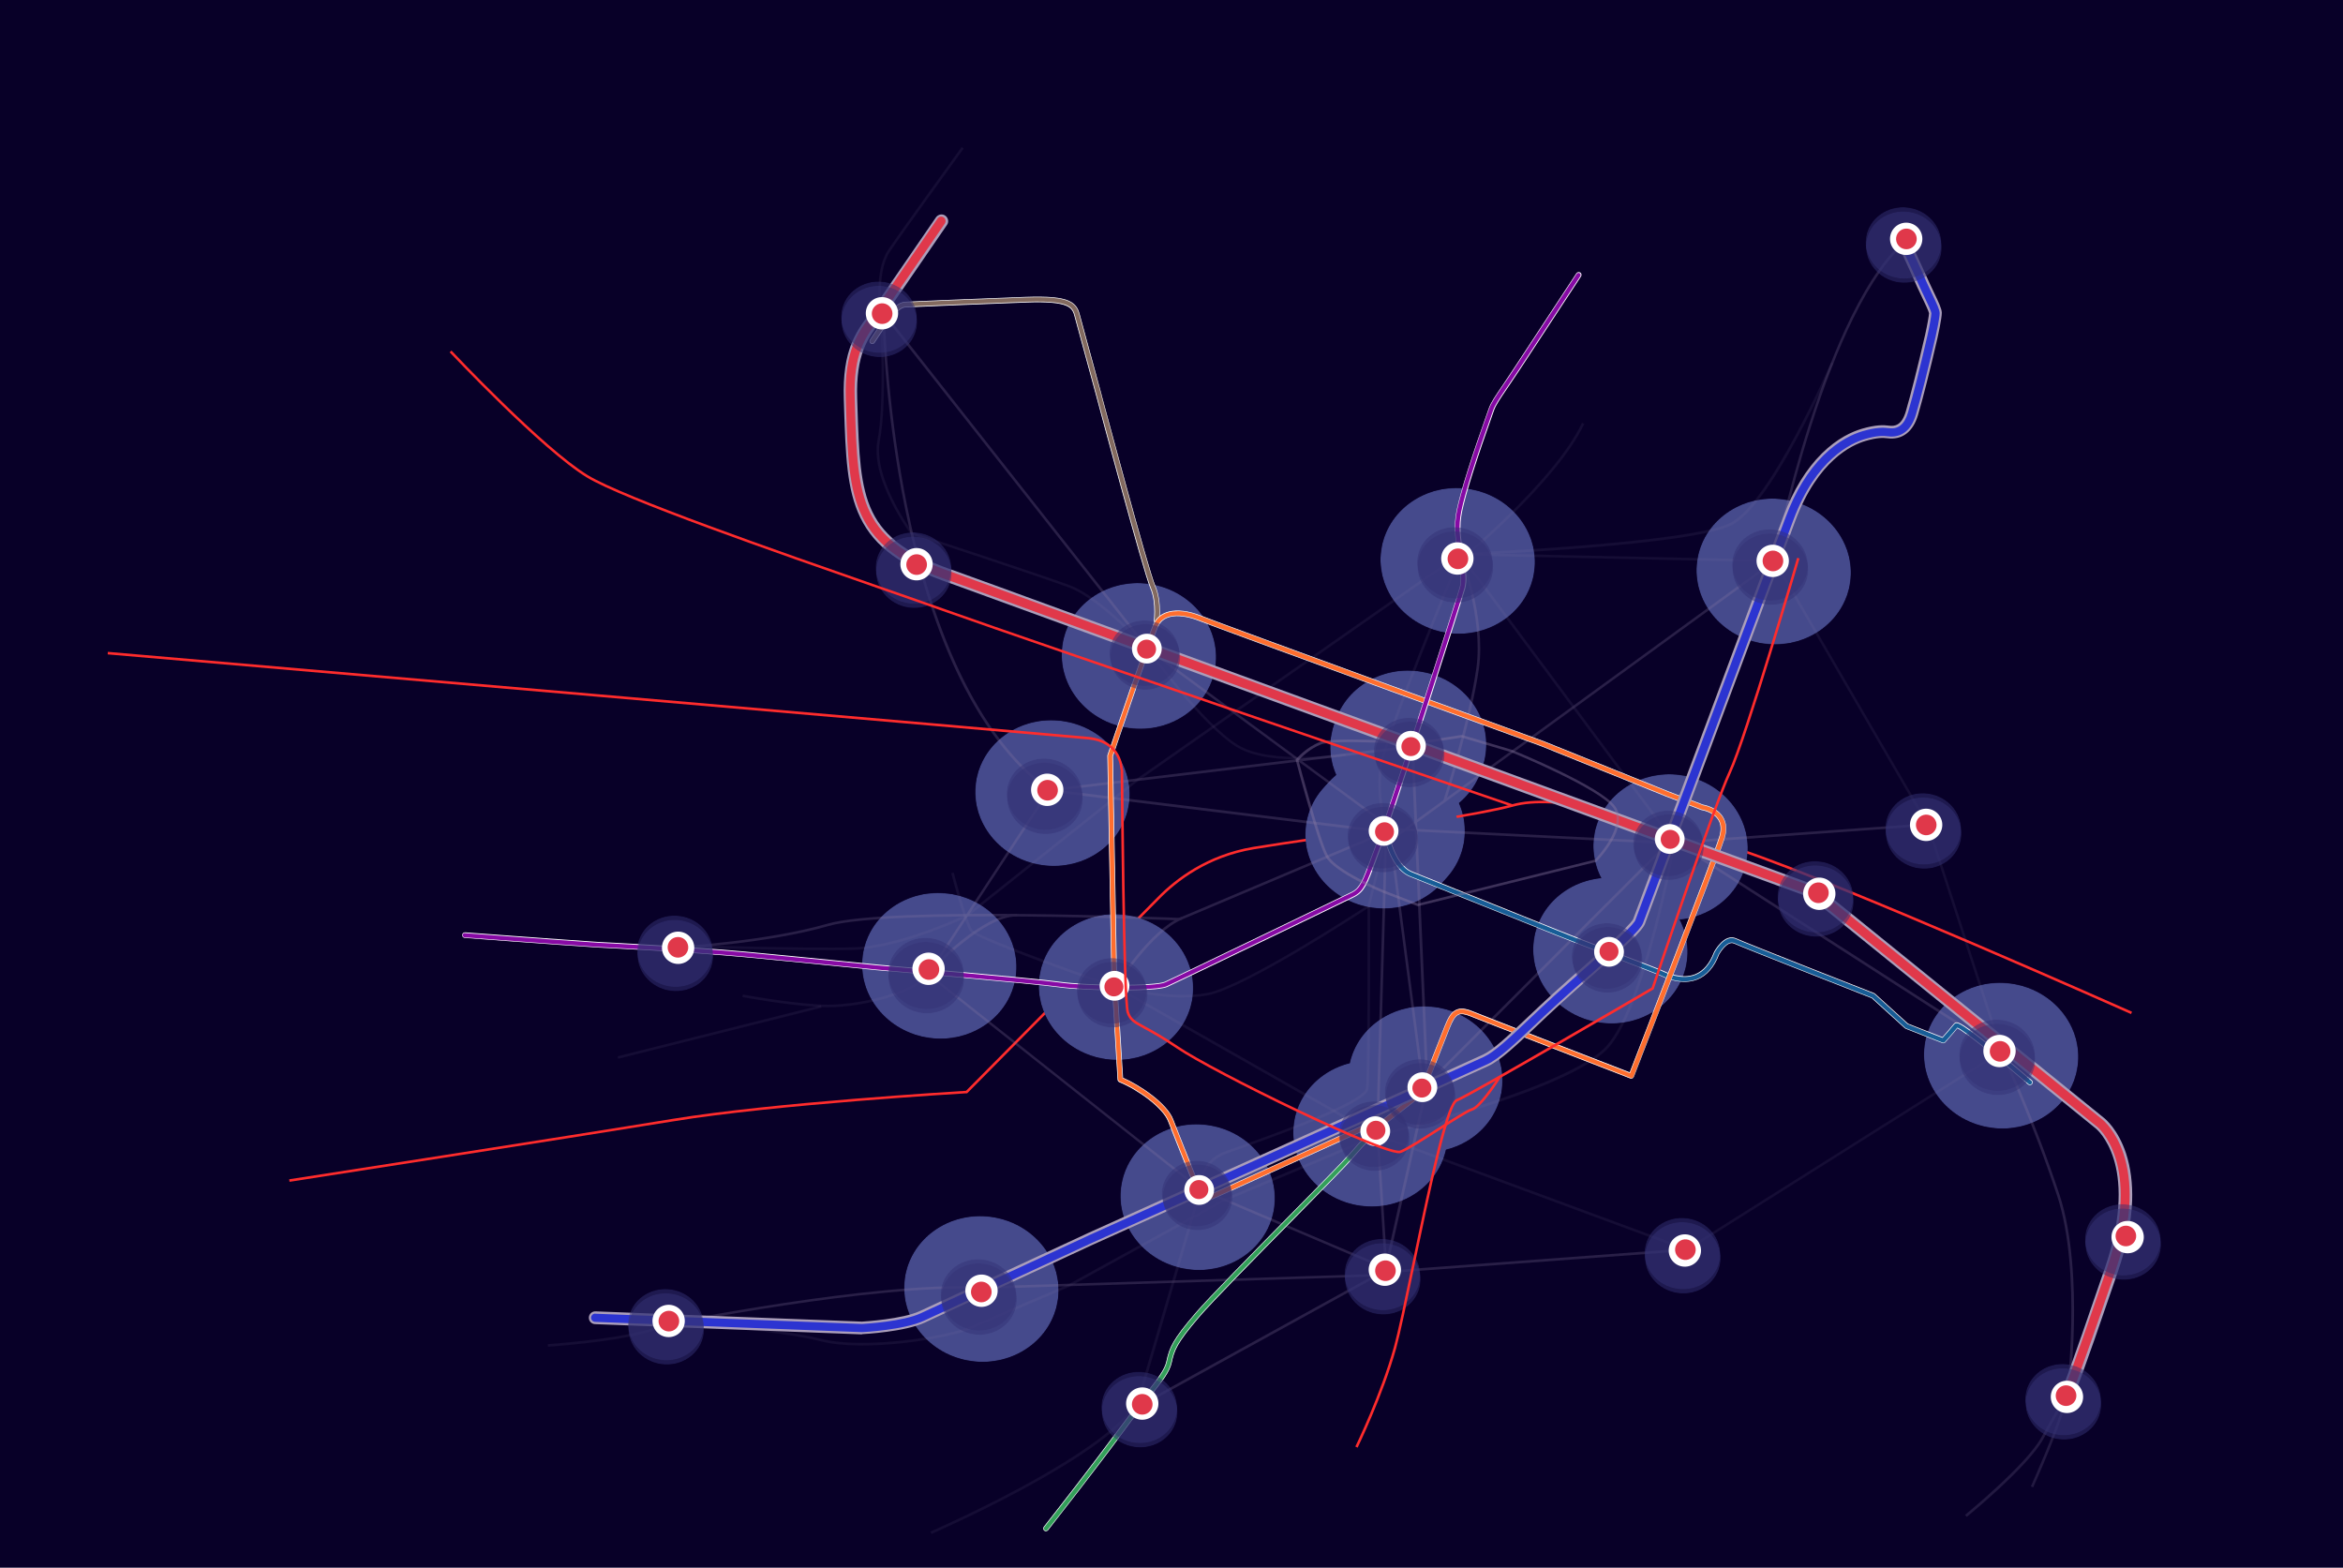 <svg xmlns="http://www.w3.org/2000/svg" xmlns:xlink="http://www.w3.org/1999/xlink" viewBox="0 0 3651.1 2442.8"><defs><style>      .st0 {        mask: url(#mask-35);      }      .st1 {        fill: url(#radial-gradient53);      }      .st2 {        fill: #ab9eba;      }      .st3 {        fill: url(#radial-gradient67);      }      .st4 {        mask: url(#mask-64);      }      .st5 {        mask: url(#mask-15);      }      .st6 {        mask: url(#mask-5);      }      .st7 {        fill: url(#radial-gradient20);      }      .st8 {        fill: url(#radial-gradient64);      }      .st9 {        mask: url(#mask-13);      }      .st10 {        mask: url(#mask-63);      }      .st11 {        fill: url(#radial-gradient30);      }      .st12 {        fill: url(#radial-gradient28);      }      .st13 {        fill: #ff6e2e;      }      .st14 {        fill: url(#radial-gradient65);      }      .st15 {        mask: url(#mask-1);      }      .st16 {        fill: url(#radial-gradient45);      }      .st17 {        mask: url(#mask-56);      }      .st18 {        fill: #836a5f;      }      .st19 {        fill: url(#radial-gradient58);      }      .st20 {        fill: url(#radial-gradient57);      }      .st21 {        fill: #454a8c;      }      .st21, .st22, .st23, .st24 {        mix-blend-mode: screen;      }      .st25 {        fill: #175d97;      }      .st26 {        fill: url(#radial-gradient39);      }      .st27 {        mask: url(#mask-10);      }      .st28 {        mask: url(#mask-46);      }      .st29 {        fill: url(#radial-gradient48);      }      .st30 {        mask: url(#mask-6);      }      .st31 {        mask: url(#mask-7);      }      .st32 {        mask: url(#mask-18);      }      .st33 {        fill: url(#radial-gradient59);      }      .st34 {        fill: url(#radial-gradient55);      }      .st35 {        fill: url(#radial-gradient10);      }      .st36 {        fill: #fff;      }      .st37 {        fill: url(#radial-gradient41);      }      .st38 {        mask: url(#mask-17);      }      .st39 {        mask: url(#mask);      }      .st40 {        fill: url(#radial-gradient54);      }      .st22 {        opacity: .4;      }      .st41 {        fill: url(#radial-gradient24);      }      .st42 {        fill: #ff2c2c;      }      .st43 {        mask: url(#mask-30);      }      .st44 {        fill: url(#radial-gradient11);      }      .st45 {        mask: url(#mask-37);      }      .st46 {        mask: url(#mask-67);      }      .st47 {        mask: url(#mask-20);      }      .st48 {        fill: url(#radial-gradient49);      }      .st49 {        mask: url(#mask-38);      }      .st50 {        fill: url(#radial-gradient46);      }      .st51 {        fill: #080028;      }      .st52 {        fill: url(#radial-gradient34);      }      .st53 {        mask: url(#mask-59);      }      .st54 {        fill: url(#radial-gradient);      }      .st55 {        mask: url(#mask-50);      }      .st56 {        mask: url(#mask-8);      }      .st57 {        fill: url(#radial-gradient21);      }      .st58 {        mask: url(#mask-36);      }      .st59 {        mask: url(#mask-2);      }      .st60 {        fill: url(#radial-gradient52);      }      .st61 {        fill: url(#radial-gradient19);      }      .st62 {        mask: url(#mask-57);      }      .st63 {        fill: url(#radial-gradient22);      }      .st64 {        mask: url(#mask-31);      }      .st65 {        fill: url(#radial-gradient5);      }      .st66 {        mask: url(#mask-9);      }      .st67 {        fill: url(#radial-gradient1);      }      .st68 {        mask: url(#mask-21);      }      .st69 {        fill: url(#radial-gradient42);      }      .st70 {        isolation: isolate;      }      .st71 {        mask: url(#mask-43);      }      .st72 {        fill: url(#radial-gradient33);      }      .st73 {        fill: url(#radial-gradient47);      }      .st74 {        mask: url(#mask-65);      }      .st75 {        fill: url(#radial-gradient38);      }      .st76 {        fill: url(#radial-gradient31);      }      .st77 {        fill: url(#radial-gradient35);      }      .st78 {        fill: url(#radial-gradient26);      }      .st79 {        mask: url(#mask-28);      }      .st80 {        mask: url(#mask-47);      }      .st81 {        mask: url(#mask-42);      }      .st82 {        mask: url(#mask-23);      }      .st83 {        mask: url(#mask-39);      }      .st84 {        mask: url(#mask-53);      }      .st85 {        mask: url(#mask-34);      }      .st86 {        fill: url(#radial-gradient66);      }      .st87 {        mask: url(#mask-26);      }      .st88 {        fill: url(#radial-gradient7);      }      .st89 {        fill: url(#radial-gradient37);      }      .st90 {        fill: url(#radial-gradient18);      }      .st91 {        fill: url(#radial-gradient68);      }      .st92 {        mask: url(#mask-55);      }      .st93 {        fill: url(#radial-gradient14);      }      .st94 {        mask: url(#mask-62);      }      .st95 {        mask: url(#mask-61);      }      .st96 {        fill: url(#radial-gradient13);      }      .st97 {        mask: url(#mask-54);      }      .st98 {        mask: url(#mask-24);      }      .st99 {        opacity: .2;      }      .st100 {        mask: url(#mask-66);      }      .st101 {        mask: url(#mask-16);      }      .st102 {        fill: url(#radial-gradient56);      }      .st103 {        mask: url(#mask-32);      }      .st104 {        fill: url(#radial-gradient32);      }      .st105 {        mask: url(#mask-19);      }      .st106 {        fill: url(#radial-gradient27);      }      .st107 {        fill: url(#radial-gradient69);      }      .st108 {        mask: url(#mask-51);      }      .st109 {        fill: url(#radial-gradient8);      }      .st110 {        mask: url(#mask-33);      }      .st111 {        mask: url(#mask-58);      }      .st112 {        fill: url(#radial-gradient12);      }      .st113 {        fill: url(#radial-gradient43);      }      .st114 {        mask: url(#mask-25);      }      .st115 {        fill: url(#radial-gradient25);      }      .st116 {        fill: url(#radial-gradient23);      }      .st117 {        mask: url(#mask-29);      }      .st23, .st118 {        fill: #8b7ba3;      }      .st23, .st24 {        opacity: 0;      }      .st119 {        fill: #353377;        mix-blend-mode: multiply;      }      .st119, .st120 {        opacity: .5;      }      .st121 {        mask: url(#mask-49);      }      .st122 {        fill: url(#radial-gradient17);      }      .st123 {        fill: url(#radial-gradient6);      }      .st124 {        mask: url(#mask-11);      }      .st125 {        mask: url(#mask-48);      }      .st126 {        fill: #870aa5;      }      .st127 {        fill: url(#radial-gradient2);      }      .st128 {        fill: url(#radial-gradient40);      }      .st129 {        fill: url(#radial-gradient50);      }      .st130 {        fill: url(#radial-gradient61);      }      .st131 {        fill: url(#radial-gradient63);      }      .st132 {        mask: url(#mask-12);      }      .st133 {        mask: url(#mask-44);      }      .st134 {        fill: url(#radial-gradient15);      }      .st135 {        mask: url(#mask-69);      }      .st136 {        mask: url(#mask-60);      }      .st137 {        fill: url(#radial-gradient60);      }      .st138 {        fill: url(#radial-gradient44);      }      .st139 {        mask: url(#mask-22);      }      .st140 {        fill: url(#radial-gradient62);      }      .st141 {        mask: url(#mask-45);      }      .st142 {        mask: url(#mask-4);      }      .st143 {        fill: url(#radial-gradient4);      }      .st144 {        fill: url(#radial-gradient70);      }      .st145 {        mask: url(#mask-70);      }      .st146 {        fill: url(#radial-gradient3);      }      .st147 {        fill: url(#radial-gradient29);      }      .st148 {        mask: url(#mask-52);      }      .st149 {        mask: url(#mask-14);      }      .st150 {        fill: url(#radial-gradient9);      }      .st151 {        fill: url(#radial-gradient51);      }      .st152 {        fill: #e0384a;      }      .st153 {        fill: url(#radial-gradient36);      }      .st154 {        fill: #33a05a;      }      .st155 {        mask: url(#mask-27);      }      .st156 {        fill: url(#radial-gradient16);      }      .st157 {        mask: url(#mask-40);      }      .st158 {        fill: #2c34d1;      }      .st159 {        mask: url(#mask-68);      }      .st160 {        mask: url(#mask-3);      }      .st161 {        mask: url(#mask-41);      }    </style><radialGradient id="radial-gradient" cx="-1694.3" cy="1143.1" fx="-1694.3" fy="1143.1" r=".6" gradientTransform="translate(-180271.3 -345413.9) rotate(-82.2) scale(187.8 199.3) skewX(0)" gradientUnits="userSpaceOnUse"><stop offset="0" stop-color="#fff"></stop><stop offset=".1" stop-color="#c6c6c6"></stop><stop offset=".2" stop-color="#929292"></stop><stop offset=".4" stop-color="#656565"></stop><stop offset=".5" stop-color="#404040"></stop><stop offset=".6" stop-color="#242424"></stop><stop offset=".8" stop-color="#101010"></stop><stop offset=".9" stop-color="#040404"></stop><stop offset="1" stop-color="#000"></stop></radialGradient><mask id="mask" x="2151.2" y="760.3" width="240.7" height="227.3" maskUnits="userSpaceOnUse"><path class="st54" d="M2286.9,761.5c65.9,9,112.5,66.7,104,128.8-8.5,62.1-68.8,105.1-134.7,96.1-65.9-9-112.5-66.7-104-128.8,8.5-62.1,68.8-105.1,134.7-96.1Z"></path></mask><radialGradient id="radial-gradient1" cx="-1694.1" cy="1145.6" fx="-1694.1" fy="1145.6" r=".6" xlink:href="#radial-gradient"></radialGradient><mask id="mask-1" x="2643.5" y="776.9" width="240.7" height="227.3" maskUnits="userSpaceOnUse"><path class="st67" d="M2779.3,778.1c65.9,9,112.5,66.7,104,128.8-8.5,62.1-68.8,105.1-134.7,96.1-65.9-9-112.5-66.7-104-128.8,8.5-62.1,68.8-105.1,134.7-96.1Z"></path></mask><radialGradient id="radial-gradient2" cx="-1699.9" cy="1141.8" fx="-1699.9" fy="1141.8" r=".6" xlink:href="#radial-gradient"></radialGradient><mask id="mask-2" x="1745.9" y="1751.8" width="240.7" height="227.3" maskUnits="userSpaceOnUse"><path class="st127" d="M1881.7,1753c65.9,9,112.5,66.7,104,128.8-8.5,62.1-68.8,105.1-134.7,96.1-65.9-9-112.5-66.7-104-128.8,8.5-62.1,68.8-105.1,134.7-96.1Z"></path></mask><radialGradient id="radial-gradient3" cx="-1696.6" cy="1142.9" fx="-1696.6" fy="1142.9" r=".6" xlink:href="#radial-gradient"></radialGradient><mask id="mask-3" x="2042.1" y="1179.6" width="240.7" height="227.3" maskUnits="userSpaceOnUse"><path class="st146" d="M2177.8,1180.8c65.9,9,112.5,66.7,104,128.8-8.5,62.1-68.8,105.1-134.7,96.1-65.9-9-112.5-66.7-104-128.8,8.5-62.1,68.8-105.1,134.7-96.1Z"></path></mask><radialGradient id="radial-gradient4" cx="-1695.9" cy="1142.9" fx="-1695.9" fy="1142.9" r=".6" xlink:href="#radial-gradient"></radialGradient><mask id="mask-4" x="2072.8" y="1052" width="240.7" height="227.3" maskUnits="userSpaceOnUse"><path class="st143" d="M2208.6,1053.2c65.9,9,112.5,66.7,104,128.8-8.5,62.1-68.8,105.1-134.7,96.1-65.9-9-112.5-66.7-104-128.8,8.5-62.1,68.8-105.1,134.7-96.1Z"></path></mask><radialGradient id="radial-gradient5" cx="-1700.9" cy="1140.2" fx="-1700.9" fy="1140.2" r=".6" xlink:href="#radial-gradient"></radialGradient><mask id="mask-5" x="1408.9" y="1894.9" width="240.7" height="227.3" maskUnits="userSpaceOnUse"><path class="st65" d="M1544.6,1896.1c65.9,9,112.5,66.7,104,128.8-8.5,62.1-68.8,105.1-134.7,96.1-65.9-9-112.5-66.7-104-128.8,8.5-62.1,68.8-105.1,134.7-96.1Z"></path></mask><radialGradient id="radial-gradient6" cx="-1696.7" cy="1142.8" fx="-1696.7" fy="1142.8" r=".6" xlink:href="#radial-gradient"></radialGradient><mask id="mask-6" x="2034" y="1188.5" width="240.7" height="227.3" maskUnits="userSpaceOnUse"><path class="st123" d="M2169.7,1189.7c65.9,9,112.5,66.7,104,128.8-8.5,62.1-68.8,105.1-134.7,96.1-65.9-9-112.5-66.7-104-128.8,8.5-62.1,68.8-105.1,134.7-96.1Z"></path></mask><radialGradient id="radial-gradient7" cx="-1698.2" cy="1140.9" fx="-1698.2" fy="1140.9" r=".6" xlink:href="#radial-gradient"></radialGradient><mask id="mask-7" x="1618.6" y="1424.4" width="240.7" height="227.3" maskUnits="userSpaceOnUse"><path class="st88" d="M1754.4,1425.6c65.9,9,112.5,66.7,104,128.8-8.5,62.1-68.8,105.1-134.7,96.1-65.9-9-112.5-66.7-104-128.8,8.5-62.1,68.8-105.1,134.7-96.1Z"></path></mask><radialGradient id="radial-gradient8" cx="-1698.3" cy="1139.5" fx="-1698.3" fy="1139.5" r=".6" xlink:href="#radial-gradient"></radialGradient><mask id="mask-8" x="1343.3" y="1391.3" width="240.7" height="227.3" maskUnits="userSpaceOnUse"><path class="st109" d="M1479,1392.5c65.9,9,112.5,66.7,104,128.8-8.5,62.1-68.8,105.1-134.7,96.1-65.9-9-112.5-66.7-104-128.8,8.5-62.1,68.8-105.1,134.7-96.1Z"></path></mask><radialGradient id="radial-gradient9" cx="-1695.9" cy="1142.9" fx="-1695.9" fy="1142.9" r=".6" xlink:href="#radial-gradient"></radialGradient><mask id="mask-9" x="2075.5" y="1044.8" width="240.7" height="227.3" maskUnits="userSpaceOnUse"><path class="st150" d="M2211.2,1046c65.9,9,112.5,66.7,104,128.8-8.5,62.1-68.8,105.1-134.7,96.1-65.9-9-112.5-66.7-104-128.8,8.5-62.1,68.8-105.1,134.7-96.1Z"></path></mask><radialGradient id="radial-gradient10" cx="-1696.5" cy="1145.1" fx="-1696.5" fy="1145.1" r=".6" xlink:href="#radial-gradient"></radialGradient><mask id="mask-10" x="2482.8" y="1206.4" width="240.7" height="227.3" maskUnits="userSpaceOnUse"><path class="st35" d="M2618.6,1207.6c65.9,9,112.5,66.7,104,128.8-8.5,62.1-68.8,105.1-134.7,96.1-65.9-9-112.5-66.7-104-128.8,8.5-62.1,68.8-105.1,134.7-96.1Z"></path></mask><radialGradient id="radial-gradient11" cx="-1697.8" cy="1147.8" fx="-1697.8" fy="1147.8" r=".6" xlink:href="#radial-gradient"></radialGradient><mask id="mask-11" x="2998" y="1531.3" width="240.7" height="227.3" maskUnits="userSpaceOnUse"><path class="st44" d="M3133.7,1532.5c65.9,9,112.5,66.7,104,128.8-8.5,62.1-68.8,105.1-134.7,96.1-65.9-9-112.5-66.7-104-128.8,8.5-62.1,68.8-105.1,134.7-96.1Z"></path></mask><radialGradient id="radial-gradient12" cx="-1697.4" cy="1144.7" fx="-1697.4" fy="1144.7" r=".6" xlink:href="#radial-gradient"></radialGradient><mask id="mask-12" x="2389.1" y="1367.6" width="240.7" height="227.3" maskUnits="userSpaceOnUse"><path class="st112" d="M2524.8,1368.8c65.9,9,112.5,66.7,104,128.8-8.5,62.1-68.8,105.1-134.7,96.1-65.9-9-112.5-66.7-104-128.8,8.5-62.1,68.8-105.1,134.7-96.1Z"></path></mask><radialGradient id="radial-gradient13" cx="-1698.6" cy="1143.4" fx="-1698.6" fy="1143.4" r=".6" xlink:href="#radial-gradient"></radialGradient><mask id="mask-13" x="2100.6" y="1568" width="240.7" height="227.3" maskUnits="userSpaceOnUse"><path class="st96" d="M2236.4,1569.2c65.9,9,112.5,66.7,104,128.8-8.5,62.1-68.8,105.1-134.7,96.1-65.9-9-112.5-66.7-104-128.8,8.5-62.1,68.8-105.1,134.7-96.1Z"></path></mask><radialGradient id="radial-gradient14" cx="-1699.1" cy="1143" fx="-1699.1" fy="1143" r=".6" xlink:href="#radial-gradient"></radialGradient><mask id="mask-14" x="2015.2" y="1652.9" width="240.7" height="227.3" maskUnits="userSpaceOnUse"><path class="st93" d="M2150.9,1654.1c65.9,9,112.5,66.7,104,128.8-8.5,62.1-68.8,105.1-134.7,96.1-65.9-9-112.5-66.7-104-128.8,8.5-62.1,68.8-105.1,134.7-96.1Z"></path></mask><radialGradient id="radial-gradient15" cx="-1696.7" cy="1140.2" fx="-1696.7" fy="1140.2" r=".6" xlink:href="#radial-gradient"></radialGradient><mask id="mask-15" x="1519.7" y="1122.2" width="240.7" height="227.3" maskUnits="userSpaceOnUse"><path class="st134" d="M1655.4,1123.4c65.9,9,112.5,66.7,104,128.8-8.5,62.1-68.8,105.1-134.7,96.1-65.9-9-112.5-66.7-104-128.8,8.5-62.1,68.8-105.1,134.7-96.1Z"></path></mask><radialGradient id="radial-gradient16" cx="-1695.5" cy="1140.7" fx="-1695.5" fy="1140.7" r=".6" xlink:href="#radial-gradient"></radialGradient><mask id="mask-16" x="1654.4" y="908.5" width="240.7" height="227.3" maskUnits="userSpaceOnUse"><path class="st156" d="M1790.1,909.7c65.9,9,112.5,66.7,104,128.8-8.5,62.1-68.8,105.1-134.7,96.1-65.9-9-112.5-66.7-104-128.8,8.5-62.1,68.8-105.1,134.7-96.1Z"></path></mask><radialGradient id="radial-gradient17" cx="-1701" cy="1140.2" fx="-1701" fy="1140.2" r=".3" xlink:href="#radial-gradient"></radialGradient><mask id="mask-17" x="1466.4" y="1968.7" width="118" height="111.4" maskUnits="userSpaceOnUse"><path class="st122" d="M1533,1969.2c32.3,4.4,55.1,32.7,51,63.1-4.2,30.4-33.7,51.5-66.1,47.1-32.3-4.4-55.1-32.7-51-63.1,4.2-30.4,33.7-51.5,66.1-47.1Z"></path></mask><radialGradient id="radial-gradient18" cx="-1700.9" cy="1140.2" fx="-1700.9" fy="1140.2" r=".3" xlink:href="#radial-gradient"></radialGradient><mask id="mask-18" x="1465.9" y="1962.1" width="118" height="111.4" maskUnits="userSpaceOnUse"><path class="st90" d="M1532.5,1962.7c32.3,4.4,55.1,32.7,51,63.1-4.2,30.4-33.7,51.5-66.1,47.1-32.3-4.4-55.1-32.7-51-63.1,4.2-30.4,33.7-51.5,66.1-47.1Z"></path></mask><radialGradient id="radial-gradient19" cx="-1701.7" cy="1141.5" fx="-1701.7" fy="1141.5" r=".3" xlink:href="#radial-gradient"></radialGradient><mask id="mask-19" x="1716.8" y="2144.1" width="118" height="111.4" maskUnits="userSpaceOnUse"><path class="st61" d="M1783.4,2144.7c32.3,4.4,55.1,32.7,51,63.1-4.2,30.4-33.7,51.5-66.1,47.1-32.3-4.4-55.1-32.7-51-63.1,4.2-30.4,33.7-51.5,66.1-47.1Z"></path></mask><radialGradient id="radial-gradient20" cx="-1701.7" cy="1141.5" fx="-1701.7" fy="1141.5" r=".3" xlink:href="#radial-gradient"></radialGradient><mask id="mask-20" x="1716.3" y="2137.5" width="118" height="111.4" maskUnits="userSpaceOnUse"><path class="st7" d="M1782.9,2138.1c32.3,4.4,55.1,32.7,51,63.1-4.2,30.4-33.7,51.5-66.1,47.1-32.3-4.4-55.1-32.7-51-63.1,4.2-30.4,33.7-51.5,66.1-47.1Z"></path></mask><radialGradient id="radial-gradient21" cx="-1694.1" cy="1145.5" fx="-1694.1" fy="1145.5" r=".3" xlink:href="#radial-gradient"></radialGradient><mask id="mask-21" x="2699.7" y="831.2" width="118" height="111.4" maskUnits="userSpaceOnUse"><path class="st57" d="M2766.3,831.8c32.3,4.4,55.1,32.7,51,63.1-4.2,30.4-33.7,51.5-66.1,47.1-32.3-4.4-55.1-32.7-51-63.1,4.2-30.4,33.7-51.5,66.1-47.1Z"></path></mask><radialGradient id="radial-gradient22" cx="-1694" cy="1145.5" fx="-1694" fy="1145.5" r=".3" xlink:href="#radial-gradient"></radialGradient><mask id="mask-22" x="2699.2" y="824.7" width="118" height="111.4" maskUnits="userSpaceOnUse"><path class="st63" d="M2765.8,825.3c32.3,4.4,55.1,32.7,51,63.1-4.2,30.4-33.7,51.5-66.1,47.1-32.3-4.4-55.1-32.7-51-63.1,4.2-30.4,33.7-51.5,66.1-47.1Z"></path></mask><radialGradient id="radial-gradient23" cx="-1699.8" cy="1145.6" fx="-1699.8" fy="1145.6" r=".3" xlink:href="#radial-gradient"></radialGradient><mask id="mask-23" x="2563.2" y="1904.2" width="118" height="111.4" maskUnits="userSpaceOnUse"><path class="st116" d="M2629.8,1904.8c32.3,4.4,55.1,32.7,51,63.1-4.2,30.4-33.7,51.5-66.1,47.1-32.3-4.4-55.1-32.7-51-63.1,4.2-30.4,33.7-51.5,66.1-47.1Z"></path></mask><radialGradient id="radial-gradient24" cx="-1699.8" cy="1145.6" fx="-1699.8" fy="1145.6" r=".3" xlink:href="#radial-gradient"></radialGradient><mask id="mask-24" x="2562.8" y="1897.7" width="118" height="111.4" maskUnits="userSpaceOnUse"><path class="st41" d="M2629.3,1898.3c32.3,4.4,55.1,32.7,51,63.1-4.2,30.4-33.7,51.5-66.1,47.1-32.3-4.4-55.1-32.7-51-63.1,4.2-30.4,33.7-51.5,66.1-47.1Z"></path></mask><radialGradient id="radial-gradient25" cx="-1697.8" cy="1147.8" fx="-1697.8" fy="1147.8" r=".3" xlink:href="#radial-gradient"></radialGradient><mask id="mask-25" x="3053.6" y="1595.3" width="118" height="111.4" maskUnits="userSpaceOnUse"><path class="st115" d="M3120.1,1595.8c32.3,4.4,55.1,32.7,51,63.1-4.2,30.4-33.7,51.5-66.1,47.1-32.3-4.4-55.1-32.7-51-63.1,4.2-30.4,33.7-51.5,66.1-47.1Z"></path></mask><radialGradient id="radial-gradient26" cx="-1697.8" cy="1147.8" fx="-1697.8" fy="1147.8" r=".3" xlink:href="#radial-gradient"></radialGradient><mask id="mask-26" x="3053.1" y="1588.7" width="118" height="111.4" maskUnits="userSpaceOnUse"><path class="st78" d="M3119.7,1589.3c32.3,4.4,55.1,32.7,51,63.1-4.2,30.4-33.7,51.5-66.1,47.1-32.3-4.4-55.1-32.7-51-63.1,4.2-30.4,33.7-51.5,66.1-47.1Z"></path></mask><radialGradient id="radial-gradient27" cx="-1694.4" cy="1143.1" fx="-1694.4" fy="1143.1" r=".3" xlink:href="#radial-gradient"></radialGradient><mask id="mask-27" x="2208.9" y="827.8" width="118" height="111.4" maskUnits="userSpaceOnUse"><path class="st106" d="M2275.4,828.4c32.3,4.4,55.1,32.7,51,63.1-4.2,30.4-33.7,51.5-66.1,47.1-32.3-4.4-55.1-32.7-51-63.1,4.2-30.4,33.7-51.5,66.1-47.1Z"></path></mask><radialGradient id="radial-gradient28" cx="-1694.4" cy="1143.1" fx="-1694.4" fy="1143.1" r=".3" xlink:href="#radial-gradient"></radialGradient><mask id="mask-28" x="2208.4" y="821.3" width="118" height="111.4" maskUnits="userSpaceOnUse"><path class="st12" d="M2274.9,821.9c32.3,4.4,55.1,32.7,51,63.1-4.2,30.4-33.7,51.5-66.1,47.1-32.3-4.4-55.1-32.7-51-63.1,4.2-30.4,33.7-51.5,66.1-47.1Z"></path></mask><radialGradient id="radial-gradient29" cx="-1696.1" cy="1147" fx="-1696.1" fy="1147" r=".3" xlink:href="#radial-gradient"></radialGradient><mask id="mask-29" x="2938.5" y="1242.4" width="118" height="111.4" maskUnits="userSpaceOnUse"><path class="st147" d="M3005.1,1243c32.3,4.4,55.1,32.7,51,63.1-4.2,30.4-33.7,51.5-66.1,47.1-32.3-4.4-55.1-32.7-51-63.1,4.2-30.4,33.7-51.5,66.1-47.1Z"></path></mask><radialGradient id="radial-gradient30" cx="-1696" cy="1147" fx="-1696" fy="1147" r=".3" xlink:href="#radial-gradient"></radialGradient><mask id="mask-30" x="2938" y="1235.9" width="118" height="111.4" maskUnits="userSpaceOnUse"><path class="st11" d="M3004.6,1236.5c32.3,4.4,55.1,32.7,51,63.1-4.2,30.4-33.7,51.5-66.1,47.1-32.3-4.4-55.1-32.7-51-63.1,4.2-30.4,33.7-51.5,66.1-47.1Z"></path></mask><radialGradient id="radial-gradient31" cx="-1700.6" cy="1148.7" fx="-1700.6" fy="1148.7" r=".3" xlink:href="#radial-gradient"></radialGradient><mask id="mask-31" x="3156.5" y="2131.9" width="118" height="111.4" maskUnits="userSpaceOnUse"><path class="st76" d="M3223,2132.5c32.3,4.4,55.1,32.7,51,63.1-4.2,30.4-33.7,51.5-66.1,47.1-32.3-4.4-55.1-32.7-51-63.1,4.2-30.4,33.7-51.5,66.1-47.1Z"></path></mask><radialGradient id="radial-gradient32" cx="-1700.6" cy="1148.7" fx="-1700.6" fy="1148.7" r=".3" xlink:href="#radial-gradient"></radialGradient><mask id="mask-32" x="3156" y="2125.3" width="118" height="111.4" maskUnits="userSpaceOnUse"><path class="st104" d="M3222.5,2125.9c32.3,4.4,55.1,32.7,51,63.1-4.2,30.4-33.7,51.5-66.1,47.1-32.3-4.4-55.1-32.7-51-63.1,4.2-30.4,33.7-51.5,66.1-47.1Z"></path></mask><radialGradient id="radial-gradient33" cx="-1695.5" cy="1141.1" fx="-1695.5" fy="1141.1" r=".3" gradientTransform="translate(-233273.9 -311929) rotate(-91.4) scale(187.8 199.3) skewX(0)" xlink:href="#radial-gradient"></radialGradient><mask id="mask-33" x="1730.4" y="972.4" width="108.8" height="102.5" maskUnits="userSpaceOnUse"><path class="st72" d="M1783.5,972.4c30-.7,55,21.6,55.6,49.9.7,28.3-23.1,51.8-53.2,52.6-30,.7-55-21.6-55.6-49.9-.7-28.3,23.1-51.8,53.2-52.6Z"></path></mask><radialGradient id="radial-gradient34" cx="-1695.5" cy="1141.1" fx="-1695.5" fy="1141.1" r=".3" gradientTransform="translate(-233273.9 -311929) rotate(-91.4) scale(187.8 199.3) skewX(0)" xlink:href="#radial-gradient"></radialGradient><mask id="mask-34" x="1729" y="966.5" width="108.8" height="102.5" maskUnits="userSpaceOnUse"><path class="st52" d="M1782.1,966.6c30-.7,55,21.6,55.6,49.9.7,28.3-23.1,51.8-53.2,52.6-30,.7-55-21.6-55.6-49.9-.7-28.3,23.1-51.8,53.2-52.6Z"></path></mask><radialGradient id="radial-gradient35" cx="-1696.8" cy="1140.2" fx="-1696.8" fy="1140.2" r=".3" xlink:href="#radial-gradient"></radialGradient><mask id="mask-35" x="1569.3" y="1188.4" width="118" height="111.4" maskUnits="userSpaceOnUse"><path class="st77" d="M1635.9,1189c32.3,4.4,55.1,32.7,51,63.1-4.2,30.4-33.7,51.5-66.1,47.1-32.3-4.4-55.1-32.7-51-63.1,4.2-30.4,33.7-51.5,66.1-47.1Z"></path></mask><radialGradient id="radial-gradient36" cx="-1696.7" cy="1140.2" fx="-1696.7" fy="1140.2" r=".3" xlink:href="#radial-gradient"></radialGradient><mask id="mask-36" x="1568.9" y="1181.9" width="118" height="111.4" maskUnits="userSpaceOnUse"><path class="st153" d="M1635.4,1182.5c32.3,4.4,55.1,32.7,51,63.1-4.2,30.4-33.7,51.5-66.1,47.1-32.3-4.4-55.1-32.7-51-63.1,4.2-30.4,33.7-51.5,66.1-47.1Z"></path></mask><radialGradient id="radial-gradient37" cx="-1698.3" cy="1140.8" fx="-1698.3" fy="1140.8" r=".3" gradientTransform="translate(-233273.9 -311929) rotate(-91.4) scale(187.8 199.3) skewX(0)" xlink:href="#radial-gradient"></radialGradient><mask id="mask-37" x="1679.4" y="1498.6" width="108.8" height="102.5" maskUnits="userSpaceOnUse"><path class="st89" d="M1732.6,1498.6c30-.7,55,21.6,55.6,49.9.7,28.3-23.1,51.8-53.2,52.6-30,.7-55-21.6-55.6-49.9-.7-28.3,23.1-51.8,53.2-52.6Z"></path></mask><radialGradient id="radial-gradient38" cx="-1698.3" cy="1140.8" fx="-1698.3" fy="1140.8" r=".3" gradientTransform="translate(-233273.9 -311929) rotate(-91.4) scale(187.8 199.3) skewX(0)" xlink:href="#radial-gradient"></radialGradient><mask id="mask-38" x="1678" y="1492.8" width="108.8" height="102.5" maskUnits="userSpaceOnUse"><path class="st75" d="M1731.2,1492.8c30-.7,55,21.6,55.6,49.9.7,28.3-23.1,51.8-53.2,52.6-30,.7-55-21.6-55.6-49.9-.7-28.3,23.1-51.8,53.2-52.6Z"></path></mask><radialGradient id="radial-gradient39" cx="-1698.1" cy="1144.6" fx="-1698.1" fy="1144.6" r=".3" gradientTransform="translate(-233273.9 -311929) rotate(-91.4) scale(187.8 199.3) skewX(0)" xlink:href="#radial-gradient"></radialGradient><mask id="mask-39" x="2450.8" y="1444.4" width="108.8" height="102.5" maskUnits="userSpaceOnUse"><path class="st26" d="M2503.9,1444.4c30-.7,55,21.6,55.6,49.9.7,28.3-23.1,51.8-53.2,52.6-30,.7-55-21.6-55.6-49.9-.7-28.3,23.1-51.8,53.2-52.6Z"></path></mask><radialGradient id="radial-gradient40" cx="-1698.1" cy="1144.6" fx="-1698.1" fy="1144.6" r=".3" gradientTransform="translate(-233273.9 -311929) rotate(-91.4) scale(187.8 199.3) skewX(0)" xlink:href="#radial-gradient"></radialGradient><mask id="mask-40" x="2449.4" y="1438.5" width="108.8" height="102.5" maskUnits="userSpaceOnUse"><path class="st128" d="M2502.5,1438.5c30-.7,55,21.6,55.6,49.9.7,28.3-23.1,51.8-53.2,52.6-30,.7-55-21.6-55.6-49.9-.7-28.3,23.1-51.8,53.2-52.6Z"></path></mask><radialGradient id="radial-gradient41" cx="-1697.1" cy="1142.9" fx="-1697.1" fy="1142.9" r=".3" gradientTransform="translate(-233273.9 -311929) rotate(-91.4) scale(187.8 199.3) skewX(0)" xlink:href="#radial-gradient"></radialGradient><mask id="mask-41" x="2101.2" y="1257" width="108.8" height="102.5" maskUnits="userSpaceOnUse"><path class="st37" d="M2154.4,1257c30-.7,55,21.6,55.6,49.9.7,28.3-23.1,51.8-53.2,52.6-30,.7-55-21.6-55.6-49.9-.7-28.3,23.1-51.8,53.2-52.6Z"></path></mask><radialGradient id="radial-gradient42" cx="-1697" cy="1142.9" fx="-1697" fy="1142.9" r=".3" gradientTransform="translate(-233273.9 -311929) rotate(-91.4) scale(187.8 199.3) skewX(0)" xlink:href="#radial-gradient"></radialGradient><mask id="mask-42" x="2099.8" y="1251.1" width="108.8" height="102.5" maskUnits="userSpaceOnUse"><path class="st69" d="M2153,1251.1c30-.7,55,21.6,55.6,49.9.7,28.3-23.1,51.8-53.2,52.6-30,.7-55-21.6-55.6-49.9-.7-28.3,23.1-51.8,53.2-52.6Z"></path></mask><radialGradient id="radial-gradient43" cx="-1696.4" cy="1143.1" fx="-1696.4" fy="1143.1" r=".3" gradientTransform="translate(-233273.9 -311929) rotate(-91.4) scale(187.8 199.3) skewX(0)" xlink:href="#radial-gradient"></radialGradient><mask id="mask-43" x="2142.3" y="1124.3" width="108.8" height="102.5" maskUnits="userSpaceOnUse"><path class="st113" d="M2195.5,1124.3c30-.7,55,21.6,55.6,49.9.7,28.3-23.1,51.8-53.2,52.6-30,.7-55-21.6-55.6-49.9-.7-28.3,23.1-51.8,53.2-52.6Z"></path></mask><radialGradient id="radial-gradient44" cx="-1696.3" cy="1143.1" fx="-1696.3" fy="1143.1" r=".3" gradientTransform="translate(-233273.9 -311929) rotate(-91.4) scale(187.8 199.3) skewX(0)" xlink:href="#radial-gradient"></radialGradient><mask id="mask-44" x="2140.9" y="1118.4" width="108.8" height="102.5" maskUnits="userSpaceOnUse"><path class="st138" d="M2194.1,1118.4c30-.7,55,21.6,55.6,49.9.7,28.3-23.1,51.8-53.2,52.6-30,.7-55-21.6-55.6-49.9-.7-28.3,23.1-51.8,53.2-52.6Z"></path></mask><radialGradient id="radial-gradient45" cx="-1697.2" cy="1145.1" fx="-1697.2" fy="1145.1" r=".3" gradientTransform="translate(-233273.9 -311929) rotate(-91.4) scale(187.8 199.3) skewX(0)" xlink:href="#radial-gradient"></radialGradient><mask id="mask-45" x="2546.3" y="1268.8" width="108.8" height="102.5" maskUnits="userSpaceOnUse"><path class="st16" d="M2599.5,1268.8c30-.7,55,21.6,55.6,49.9.7,28.3-23.1,51.8-53.2,52.6-30,.7-55-21.6-55.6-49.9-.7-28.3,23.1-51.8,53.2-52.6Z"></path></mask><radialGradient id="radial-gradient46" cx="-1697.1" cy="1145.1" fx="-1697.1" fy="1145.1" r=".3" gradientTransform="translate(-233273.9 -311929) rotate(-91.4) scale(187.8 199.3) skewX(0)" xlink:href="#radial-gradient"></radialGradient><mask id="mask-46" x="2544.9" y="1262.9" width="108.8" height="102.5" maskUnits="userSpaceOnUse"><path class="st50" d="M2598.1,1263c30-.7,55,21.6,55.6,49.9.7,28.3-23.1,51.8-53.2,52.6-30,.7-55-21.6-55.6-49.9-.7-28.3,23.1-51.8,53.2-52.6Z"></path></mask><radialGradient id="radial-gradient47" cx="-1700.3" cy="1143.3" fx="-1700.3" fy="1143.3" r=".3" xlink:href="#radial-gradient"></radialGradient><mask id="mask-47" x="2095.8" y="1937" width="118" height="111.4" maskUnits="userSpaceOnUse"><path class="st73" d="M2162.3,1937.6c32.3,4.4,55.1,32.7,51,63.1-4.2,30.4-33.7,51.5-66.1,47.1-32.3-4.4-55.1-32.7-51-63.1,4.2-30.4,33.7-51.5,66.1-47.1Z"></path></mask><radialGradient id="radial-gradient48" cx="-1700.3" cy="1143.3" fx="-1700.3" fy="1143.3" r=".3" xlink:href="#radial-gradient"></radialGradient><mask id="mask-48" x="2095.3" y="1930.5" width="118" height="111.4" maskUnits="userSpaceOnUse"><path class="st29" d="M2161.8,1931c32.3,4.4,55.1,32.7,51,63.1-4.2,30.4-33.7,51.5-66.1,47.1-32.3-4.4-55.1-32.7-51-63.1,4.2-30.4,33.7-51.5,66.1-47.1Z"></path></mask><radialGradient id="radial-gradient49" cx="-1699.5" cy="1142.8" fx="-1699.5" fy="1142.8" r=".3" gradientTransform="translate(-233273.9 -311929) rotate(-91.4) scale(187.8 199.3) skewX(0)" xlink:href="#radial-gradient"></radialGradient><mask id="mask-49" x="2087.8" y="1722.1" width="108.8" height="102.5" maskUnits="userSpaceOnUse"><path class="st48" d="M2140.9,1722.1c30-.7,55,21.6,55.6,49.9.7,28.3-23.1,51.8-53.2,52.6-30,.7-55-21.6-55.6-49.9-.7-28.3,23.1-51.8,53.2-52.6Z"></path></mask><radialGradient id="radial-gradient50" cx="-1699.5" cy="1142.8" fx="-1699.5" fy="1142.8" r=".3" gradientTransform="translate(-233273.9 -311929) rotate(-91.4) scale(187.8 199.3) skewX(0)" xlink:href="#radial-gradient"></radialGradient><mask id="mask-50" x="2086.4" y="1716.2" width="108.8" height="102.5" maskUnits="userSpaceOnUse"><path class="st129" d="M2139.5,1716.2c30-.7,55,21.6,55.6,49.9.7,28.3-23.1,51.8-53.2,52.6-30,.7-55-21.6-55.6-49.9-.7-28.3,23.1-51.8,53.2-52.6Z"></path></mask><radialGradient id="radial-gradient51" cx="-1699.2" cy="1143.2" fx="-1699.2" fy="1143.2" r=".3" gradientTransform="translate(-233273.9 -311929) rotate(-91.4) scale(187.8 199.3) skewX(0)" xlink:href="#radial-gradient"></radialGradient><mask id="mask-51" x="2159.3" y="1656.3" width="108.8" height="102.5" maskUnits="userSpaceOnUse"><path class="st151" d="M2212.5,1656.4c30-.7,55,21.6,55.6,49.9.7,28.3-23.1,51.8-53.2,52.6-30,.7-55-21.6-55.6-49.9-.7-28.3,23.1-51.8,53.2-52.6Z"></path></mask><radialGradient id="radial-gradient52" cx="-1699.2" cy="1143.2" fx="-1699.2" fy="1143.2" r=".3" gradientTransform="translate(-233273.9 -311929) rotate(-91.4) scale(187.8 199.3) skewX(0)" xlink:href="#radial-gradient"></radialGradient><mask id="mask-52" x="2157.9" y="1650.5" width="108.8" height="102.5" maskUnits="userSpaceOnUse"><path class="st60" d="M2211.1,1650.5c30-.7,55,21.6,55.6,49.9.7,28.3-23.1,51.8-53.2,52.6-30,.7-55-21.6-55.6-49.9-.7-28.3,23.1-51.8,53.2-52.6Z"></path></mask><radialGradient id="radial-gradient53" cx="-1700" cy="1141.4" fx="-1700" fy="1141.4" r=".3" gradientTransform="translate(-233273.9 -311929) rotate(-91.4) scale(187.8 199.3) skewX(0)" xlink:href="#radial-gradient"></radialGradient><mask id="mask-53" x="1811.8" y="1814.5" width="108.8" height="102.5" maskUnits="userSpaceOnUse"><path class="st1" d="M1865,1814.5c30-.7,55,21.6,55.6,49.9.7,28.3-23.1,51.8-53.2,52.6-30,.7-55-21.6-55.6-49.9-.7-28.3,23.1-51.8,53.2-52.6Z"></path></mask><radialGradient id="radial-gradient54" cx="-1700" cy="1141.4" fx="-1700" fy="1141.4" r=".3" gradientTransform="translate(-233273.9 -311929) rotate(-91.4) scale(187.8 199.3) skewX(0)" xlink:href="#radial-gradient"></radialGradient><mask id="mask-54" x="1810.4" y="1808.6" width="108.8" height="102.5" maskUnits="userSpaceOnUse"><path class="st40" d="M1863.6,1808.6c30-.7,55,21.6,55.6,49.9.7,28.3-23.1,51.8-53.2,52.6-30,.7-55-21.6-55.6-49.9-.7-28.3,23.1-51.8,53.2-52.6Z"></path></mask><radialGradient id="radial-gradient55" cx="-1698.4" cy="1139.4" fx="-1698.4" fy="1139.4" r=".3" xlink:href="#radial-gradient"></radialGradient><mask id="mask-55" x="1384.4" y="1467.7" width="118" height="111.4" maskUnits="userSpaceOnUse"><path class="st34" d="M1451,1468.3c32.3,4.4,55.1,32.7,51,63.1-4.2,30.4-33.7,51.5-66.1,47.1-32.3-4.4-55.1-32.7-51-63.1,4.2-30.4,33.7-51.5,66.1-47.1Z"></path></mask><radialGradient id="radial-gradient56" cx="-1698.3" cy="1139.4" fx="-1698.3" fy="1139.4" r=".3" xlink:href="#radial-gradient"></radialGradient><mask id="mask-56" x="1383.9" y="1461.2" width="118" height="111.4" maskUnits="userSpaceOnUse"><path class="st102" d="M1450.5,1461.8c32.3,4.4,55.1,32.7,51,63.1-4.2,30.4-33.7,51.5-66.1,47.1-32.3-4.4-55.1-32.7-51-63.1,4.2-30.4,33.7-51.5,66.1-47.1Z"></path></mask><radialGradient id="radial-gradient57" cx="-1693" cy="1138.4" fx="-1693" fy="1138.4" r=".3" xlink:href="#radial-gradient"></radialGradient><mask id="mask-57" x="1311.2" y="445.2" width="118" height="111.4" maskUnits="userSpaceOnUse"><path class="st20" d="M1377.7,445.8c32.3,4.4,55.1,32.7,51,63.1-4.2,30.4-33.7,51.5-66.1,47.1-32.3-4.4-55.1-32.7-51-63.1,4.2-30.4,33.7-51.5,66.1-47.1Z"></path></mask><radialGradient id="radial-gradient58" cx="-1693" cy="1138.4" fx="-1693" fy="1138.4" r=".3" xlink:href="#radial-gradient"></radialGradient><mask id="mask-58" x="1310.7" y="438.6" width="118" height="111.4" maskUnits="userSpaceOnUse"><path class="st19" d="M1377.3,439.2c32.3,4.4,55.1,32.7,51,63.1-4.2,30.4-33.7,51.5-66.1,47.1-32.3-4.4-55.1-32.7-51-63.1,4.2-30.4,33.7-51.5,66.1-47.1Z"></path></mask><radialGradient id="radial-gradient59" cx="-1698.5" cy="1137.5" fx="-1698.5" fy="1137.5" r=".3" xlink:href="#radial-gradient"></radialGradient><mask id="mask-59" x="993.3" y="1433.2" width="118" height="111.4" maskUnits="userSpaceOnUse"><path class="st33" d="M1059.9,1433.8c32.3,4.4,55.1,32.7,51,63.1-4.2,30.4-33.7,51.5-66.1,47.1-32.3-4.4-55.1-32.7-51-63.1,4.2-30.4,33.7-51.5,66.1-47.1Z"></path></mask><radialGradient id="radial-gradient60" cx="-1698.4" cy="1137.5" fx="-1698.4" fy="1137.5" r=".3" xlink:href="#radial-gradient"></radialGradient><mask id="mask-60" x="992.8" y="1426.6" width="118" height="111.4" maskUnits="userSpaceOnUse"><path class="st137" d="M1059.4,1427.2c32.3,4.4,55.1,32.7,51,63.1-4.2,30.4-33.7,51.5-66.1,47.1-32.3-4.4-55.1-32.7-51-63.1,4.2-30.4,33.7-51.5,66.1-47.1Z"></path></mask><radialGradient id="radial-gradient61" cx="-1701.5" cy="1137.8" fx="-1701.5" fy="1137.8" r=".3" xlink:href="#radial-gradient"></radialGradient><mask id="mask-61" x="979.1" y="2015.1" width="118" height="111.4" maskUnits="userSpaceOnUse"><path class="st130" d="M1045.7,2015.6c32.3,4.4,55.1,32.7,51,63.1-4.2,30.4-33.7,51.5-66.1,47.1-32.3-4.4-55.1-32.7-51-63.1,4.2-30.4,33.7-51.5,66.1-47.1Z"></path></mask><radialGradient id="radial-gradient62" cx="-1701.5" cy="1137.8" fx="-1701.5" fy="1137.8" r=".3" xlink:href="#radial-gradient"></radialGradient><mask id="mask-62" x="978.7" y="2008.5" width="118" height="111.4" maskUnits="userSpaceOnUse"><path class="st140" d="M1045.2,2009.1c32.3,4.4,55.1,32.7,51,63.1-4.2,30.4-33.7,51.5-66.1,47.1-32.3-4.4-55.1-32.7-51-63.1,4.2-30.4,33.7-51.5,66.1-47.1Z"></path></mask><radialGradient id="radial-gradient63" cx="-1691.3" cy="1146.2" fx="-1691.3" fy="1146.2" r=".3" xlink:href="#radial-gradient"></radialGradient><mask id="mask-63" x="2907.7" y="329.4" width="118" height="111.4" maskUnits="userSpaceOnUse"><path class="st131" d="M2974.3,330c32.3,4.4,55.1,32.7,51,63.1-4.2,30.4-33.7,51.5-66.1,47.1-32.3-4.4-55.1-32.7-51-63.1,4.2-30.4,33.7-51.5,66.1-47.1Z"></path></mask><radialGradient id="radial-gradient64" cx="-1691.2" cy="1146.2" fx="-1691.2" fy="1146.2" r=".3" xlink:href="#radial-gradient"></radialGradient><mask id="mask-64" x="2907.2" y="322.8" width="118" height="111.4" maskUnits="userSpaceOnUse"><path class="st8" d="M2973.8,323.4c32.3,4.4,55.1,32.7,51,63.1-4.2,30.4-33.7,51.5-66.1,47.1-32.3-4.4-55.1-32.7-51-63.1,4.2-30.4,33.7-51.5,66.1-47.1Z"></path></mask><radialGradient id="radial-gradient65" cx="-1695.1" cy="1138.9" fx="-1695.1" fy="1138.9" r=".3" xlink:href="#radial-gradient"></radialGradient><mask id="mask-65" x="1365.1" y="836.1" width="118" height="111.4" maskUnits="userSpaceOnUse"><path class="st14" d="M1431.6,836.7c32.3,4.4,55.1,32.7,51,63.1-4.2,30.4-33.7,51.5-66.1,47.1-32.3-4.4-55.1-32.7-51-63.1,4.2-30.4,33.7-51.5,66.1-47.1Z"></path></mask><radialGradient id="radial-gradient66" cx="-1695" cy="1138.9" fx="-1695" fy="1138.9" r=".3" xlink:href="#radial-gradient"></radialGradient><mask id="mask-66" x="1364.6" y="829.6" width="118" height="111.4" maskUnits="userSpaceOnUse"><path class="st86" d="M1431.1,830.1c32.3,4.4,55.1,32.7,51,63.1-4.2,30.4-33.7,51.5-66.1,47.1-32.3-4.4-55.1-32.7-51-63.1,4.2-30.4,33.7-51.5,66.1-47.1Z"></path></mask><radialGradient id="radial-gradient67" cx="-1699.2" cy="1149" fx="-1699.2" fy="1149" r=".3" xlink:href="#radial-gradient"></radialGradient><mask id="mask-67" x="3249.6" y="1882.9" width="118" height="111.4" maskUnits="userSpaceOnUse"><path class="st3" d="M3316.1,1883.5c32.3,4.4,55.1,32.7,51,63.1-4.2,30.4-33.7,51.5-66.1,47.1-32.3-4.4-55.1-32.7-51-63.1,4.2-30.4,33.7-51.5,66.1-47.1Z"></path></mask><radialGradient id="radial-gradient68" cx="-1699.2" cy="1149" fx="-1699.2" fy="1149" r=".3" xlink:href="#radial-gradient"></radialGradient><mask id="mask-68" x="3249.1" y="1876.3" width="118" height="111.4" maskUnits="userSpaceOnUse"><path class="st91" d="M3315.6,1876.9c32.3,4.4,55.1,32.7,51,63.1-4.2,30.4-33.7,51.5-66.1,47.1-32.3-4.4-55.1-32.7-51-63.1,4.2-30.4,33.7-51.5,66.1-47.1Z"></path></mask><radialGradient id="radial-gradient69" cx="-1696.7" cy="1146.2" fx="-1696.7" fy="1146.2" r=".3" xlink:href="#radial-gradient"></radialGradient><mask id="mask-69" x="2770.5" y="1348.3" width="118" height="111.4" maskUnits="userSpaceOnUse"><path class="st107" d="M2837.1,1348.9c32.3,4.4,55.1,32.7,51,63.1-4.2,30.4-33.7,51.5-66.1,47.1-32.3-4.4-55.1-32.7-51-63.1,4.2-30.4,33.7-51.5,66.1-47.1Z"></path></mask><radialGradient id="radial-gradient70" cx="-1696.7" cy="1146.2" fx="-1696.7" fy="1146.2" r=".3" xlink:href="#radial-gradient"></radialGradient><mask id="mask-70" x="2770" y="1341.8" width="118" height="111.4" maskUnits="userSpaceOnUse"><path class="st144" d="M2836.6,1342.4c32.3,4.4,55.1,32.7,51,63.1-4.2,30.4-33.7,51.5-66.1,47.1-32.3-4.4-55.1-32.7-51-63.1,4.2-30.4,33.7-51.5,66.1-47.1Z"></path></mask></defs><g class="st70"><g id="_&#xD1;&#xEB;&#xEE;&#xE9;_1" data-name="&#xD1;&#xEB;&#xEE;&#xE9;_1"><rect class="st51" y="0" width="3651.1" height="2442.8"></rect><g class="st24"><path class="st118" d="M3193.1,1638.6l21.4-13.7-82.1-85.7-.8-.8-8.2,2-9.9-48.1-78.5,7.7,8.4,31.1-243.9-82.6-1.9-.7-25.7,80.6,106.5,40.8,37.1,46.7.4.5c1.8,2,17.7,19.7,31.1,24.9,11.8,4.6,29.4,8.9,30.2,9.1h.5c0,.1,36.1,4.8,36.1,4.8l-33.5,21.7,62.5,64.7,38.9-24.7c11.3,6.1,26.2,13.4,34.8,14.5,10.4,1.3,52.9-2.5,65.6-3.7l4.9-.5,46-55.1-39.7-33.2Z"></path><path class="st118" d="M2710.6,1260.9l-4.9-31.2-84.3-26.7,2-5.4-11-31.3,122.9-28.1-9.9-28.6-11-52.2,32.7-6.9,16.4,58.5,79.6-16.3-2.8-24.7,72.3-14.5-8-107.9-23.3.2-.3-67.7v-.7s-167-190.2-167-190.2l-37.1,40.7-61.6,54.5,12.2,68.3-63.6,43.8,37.9,107.4-95.7,41.7-22.3-37.2-131.6,66.6,12.9,26.2-24.6-18.7-21.4,10.4-56-20.9,17.1-56.3,72.6-5.6-4.8-22.5,4.5-35.3-12.5-1.6-5.7-26.6,47.5,8.9,26.5-122.7-67.1-12.5-12.7,9.1,31.6-100.4-100.3-23.5-4.3,8.3s-31.3,60.9-43,83.6c-5.9,11.4-10.7,15-19.5,21.6-6,4.5-13.5,10.1-22.9,19.5-1.8,1.8-3.4,3.4-4.9,4.9l-3.4-3.6-8.4,12.2c-.6.9-1.2,1.9-1.6,2.8l-5.1,3.9,3.5,3.7c.4,4,2.7,6.6,3.7,7.6,1.1,1,3.3,2.7,6.5,3.2l8.1,8.6-4.5,35.2-24,9.8,15.1,55.2-7.3,18.6-66.8-8.5-5.1,39.9-60.3,39.2-3.7,10.7-103.6-40.4c-1-5.5-2.4-12.2-3.2-16.2,1.6-6.4,10.3-27.8,17.7-44.4l5.1-11.5-75.2-29.3-10.9-41.3-85.9,19.5,4.7,34.6-46.6,22.4-36.3,82.4,1.6,4.5c2.7,7.8,6.9,11.4,12.1,15.8,4.5,3.8,11.2,9.5,22.4,22.1.1.1.2.3.4.4l-8.3,64.7-76.5,5.7-43.3-19.3-50.2,55,35.6,45,2.4,57.6,45.8,42,25.2,1.4-9.4,56.3-48-6.1-78.7-64.2-.6-.5-111.2,11.7,2.4,66.8-108.2-.5-1.3,10.3-139.5,23-14.8-25.7-111.5-13.4-3.8,24.4-67.1-8.6-14.1,110,51.3,6.6-4,25.9,91.1,11.6-148.9,31.5,22.7,104,107.5-27.7,4,12.4,199.4-61.8-4.3-9.4,18-8,.6-47.2,31.3,4,3.3,37.2,50.3,37.3,68.4-30,31.8,34.1,75.1-61.8,3.6-28.5,103.2,13.2-6.5,33.2,87.5,28.7,7.1-17.5,50.3,20.5,35.1-12-1,37.1,82,29.8,33.7-60.3,64.1-29.6,11.8-32.2.2,19.4,99.6,25.6-13.4,105.2-37.9-1.9-18,146.4,36.7,4.9-21.5,168.1,203.5,26,15.6-121.8,13.9,9.9,70.4-51.5-31.3-61.6,11.2-69.7-35.8-49.1,11.7-91.8,23.8,76.3,166.8-90.9-10.9-29.8,126.7,16.2,21.3-166.9-23.5-3,9.8-17.8,68.8,15,21.8-71.3,34.9-1.9-3.9-72.1-36.9-3.3ZM1923.6,1351.9l-20.2,8.8-22.3-37.2-87,44-17.6-.9-1.6-80.9,35.1-5.3-2.7-34.7,80.2,10.2,50.6,73.3-19.3,2.5,4.9,20.1ZM2378.5,1129.4l1.1-.7,2.3,4.6-3.3-3.9ZM2471.5,1393.8l-6.2-9.5,27.6-9.9,4.3,2.3-3.8,6.6,54.7,20.3-76.6-9.8Z"></path><polygon class="st118" points="1175.7 2010.2 1074.5 2001.6 1079.9 1958.8 986.6 1946.9 981.3 1988.5 958.7 1985.6 953.9 2023.1 822.3 2033.5 820.7 2162.9 1019.1 2142.3 1019 2158.1 1108.5 2151.5 1108.2 2141.1 1114.1 2141.9 1118.9 2126.9 1152.5 2124.7 1195.4 2101.4 1198.3 2044.7 1175.7 2010.2"></polygon><polygon class="st118" points="1898.7 1770.3 1880.5 1711.6 1782.2 1738.2 1781.6 1738.4 1743.8 1783.4 1777.8 1831.5 1773.5 1850.6 1660.7 1906.3 1665.9 1922.8 1635.3 1935.2 1528.3 1942.8 1501.7 1957.3 1503.1 1961 1435.5 1964 1435.1 2033.2 1465.4 2032.5 1500.6 2115.3 1565 2110.4 1667.8 2046.9 1672.8 2056.9 1726.4 2027.2 1789.9 2023.9 1796 1976.2 1858.6 1992.3 1877.1 1939.1 1892.3 1958.1 1979.1 1907.8 1925.8 1763.4 1898.7 1770.3"></polygon><path class="st118" d="M2886.3,462.8l58.1,7.4c11.2,14.5,22.9,28,23.4,28.6l3.6,4.2,70.8-.2,7.3,24.7,64-11.8-18-99-.2-1.2-31.1-10.1-11.5-50.7-22.3,1.3-8.7-38.7-71.3,4.5-40.9-30.8-54.6,62.4,41.5,30.6-10.1,78.8Z"></path><path class="st118" d="M1312.5,541.6l52.5,59.6,43.9-38.7c18.2,1.1,36.2,1.3,36.9,1.3h5.5s46.7-53.3,46.7-53.3l23.4,10.8,33.4-55.9-87.2-52.5-28.1,16.7-45.7-24.8-13.7,17.6-34.8-19-43.7,56.5-50.2,10.4,10.8,82.2,50.4-11Z"></path></g><g class="st39"><path class="st21" d="M2286.9,761.5c65.9,9,112.5,66.7,104,128.8-8.5,62.1-68.8,105.1-134.7,96.1-65.9-9-112.5-66.7-104-128.8,8.5-62.1,68.8-105.1,134.7-96.1Z"></path></g><circle class="st23" cx="2160.6" cy="1296.2" r="196.9" transform="translate(-283.7 1907.4) rotate(-45)"></circle><circle class="st23" cx="2159.8" cy="1295.9" r="92.9" transform="translate(-283.7 1906.8) rotate(-45)"></circle><circle class="st23" cx="2602.6" cy="1308" r="82.9" transform="translate(-162.6 2223.4) rotate(-45)"></circle><g class="st15"><path class="st21" d="M2779.3,778.1c65.9,9,112.5,66.7,104,128.8-8.5,62.1-68.8,105.1-134.7,96.1-65.9-9-112.5-66.7-104-128.8,8.5-62.1,68.8-105.1,134.7-96.1Z"></path></g><g class="st59"><path class="st21" d="M1881.7,1753c65.9,9,112.5,66.7,104,128.8-8.5,62.1-68.8,105.1-134.7,96.1-65.9-9-112.5-66.7-104-128.8,8.5-62.1,68.8-105.1,134.7-96.1Z"></path></g><g class="st160"><path class="st21" d="M2177.8,1180.8c65.9,9,112.5,66.7,104,128.8-8.5,62.1-68.8,105.1-134.7,96.1-65.9-9-112.5-66.7-104-128.8,8.5-62.1,68.8-105.1,134.7-96.1Z"></path></g><g class="st142"><path class="st21" d="M2208.6,1053.2c65.9,9,112.5,66.7,104,128.8-8.5,62.1-68.8,105.1-134.7,96.1-65.9-9-112.5-66.7-104-128.8,8.5-62.1,68.8-105.1,134.7-96.1Z"></path></g><g class="st6"><path class="st21" d="M1544.6,1896.1c65.9,9,112.5,66.7,104,128.8-8.5,62.1-68.8,105.1-134.7,96.1-65.9-9-112.5-66.7-104-128.8,8.5-62.1,68.8-105.1,134.7-96.1Z"></path></g><path class="st42" d="M451.2,1841.6l-.6-4c4.4-.7,437.7-67.9,597.6-94.2,156-25.6,440.3-42.7,457.2-43.7,13.7-13.8,272.4-275,297.9-301.2,28.5-29.3,77.6-66.7,149.4-78.9,21.7-3.7,60.5-9.4,105.3-16,105.4-15.5,249.6-36.7,298.4-50.4,67.8-18.9,186.9,12.6,357.2,69.7,160,53.7,604.3,251.6,608.8,253.6l-1.6,3.7c-4.5-2-448.6-199.8-608.4-253.5-169.5-56.9-288-88.3-354.8-69.7-49,13.7-193.4,34.9-298.9,50.5-44.9,6.6-83.6,12.3-105.3,16-70.8,12-119.1,48.9-147.2,77.8-26.1,26.8-295.8,299.1-298.5,301.8l-.5.5h-.8c-3,.2-297.7,17.5-457.6,43.8-160,26.2-593.3,93.5-597.7,94.2Z"></path><g class="st30"><path class="st21" d="M2169.7,1189.7c65.9,9,112.5,66.7,104,128.8-8.5,62.1-68.8,105.1-134.7,96.1-65.9-9-112.5-66.7-104-128.8,8.5-62.1,68.8-105.1,134.7-96.1Z"></path></g><g class="st31"><path class="st21" d="M1754.4,1425.6c65.9,9,112.5,66.7,104,128.8-8.5,62.1-68.8,105.1-134.7,96.1-65.9-9-112.5-66.7-104-128.8,8.5-62.1,68.8-105.1,134.7-96.1Z"></path></g><g class="st56"><path class="st21" d="M1479,1392.5c65.9,9,112.5,66.7,104,128.8-8.5,62.1-68.8,105.1-134.7,96.1-65.9-9-112.5-66.7-104-128.8,8.5-62.1,68.8-105.1,134.7-96.1Z"></path></g><g class="st66"><path class="st21" d="M2211.2,1046c65.9,9,112.5,66.7,104,128.8-8.5,62.1-68.8,105.1-134.7,96.1-65.9-9-112.5-66.7-104-128.8,8.5-62.1,68.8-105.1,134.7-96.1Z"></path></g><g class="st27"><path class="st21" d="M2618.6,1207.6c65.9,9,112.5,66.7,104,128.8-8.5,62.1-68.8,105.1-134.7,96.1-65.9-9-112.5-66.7-104-128.8,8.5-62.1,68.8-105.1,134.7-96.1Z"></path></g><g class="st124"><path class="st21" d="M3133.7,1532.5c65.9,9,112.5,66.7,104,128.8-8.5,62.1-68.8,105.1-134.7,96.1-65.9-9-112.5-66.7-104-128.8,8.5-62.1,68.8-105.1,134.7-96.1Z"></path></g><g class="st132"><path class="st21" d="M2524.8,1368.8c65.9,9,112.5,66.7,104,128.8-8.5,62.1-68.8,105.1-134.7,96.1-65.9-9-112.5-66.7-104-128.8,8.5-62.1,68.8-105.1,134.7-96.1Z"></path></g><g class="st9"><path class="st21" d="M2236.4,1569.2c65.9,9,112.5,66.7,104,128.8-8.5,62.1-68.8,105.1-134.7,96.1-65.9-9-112.5-66.7-104-128.8,8.5-62.1,68.8-105.1,134.7-96.1Z"></path></g><g class="st149"><path class="st21" d="M2150.9,1654.1c65.9,9,112.5,66.7,104,128.8-8.5,62.1-68.8,105.1-134.7,96.1-65.9-9-112.5-66.7-104-128.8,8.5-62.1,68.8-105.1,134.7-96.1Z"></path></g><g class="st5"><path class="st21" d="M1655.4,1123.4c65.9,9,112.5,66.7,104,128.8-8.5,62.1-68.8,105.1-134.7,96.1-65.9-9-112.5-66.7-104-128.8,8.5-62.1,68.8-105.1,134.7-96.1Z"></path></g><g class="st101"><path class="st21" d="M1790.1,909.7c65.9,9,112.5,66.7,104,128.8-8.5,62.1-68.8,105.1-134.7,96.1-65.9-9-112.5-66.7-104-128.8,8.5-62.1,68.8-105.1,134.7-96.1Z"></path></g><g class="st120"><g class="st120"><path class="st118" d="M1454.5,1510.9l-2.9-2.7c3.2-3.5,79.7-84.2,132.5-84.2s.4,0,.6,0v4c-.2,0-.4,0-.6,0-51.1,0-128.8,82.1-129.6,83Z"></path><path class="st118" d="M1742.4,1535.7l-3.4-2.1c2.1-3.4,52.2-83.8,101.8-104.8l1.6,3.7c-48.5,20.5-99.5,102.4-100,103.2Z"></path><g><path class="st118" d="M2252.9,1248.8l-3.8-1.2c.4-1.3,40.6-127.6,51.6-207.1,10.9-79.1-26.8-175.1-27.1-176.1l3.7-1.5c.4,1,38.4,97.9,27.4,178.1-11,79.8-51.3,206.5-51.7,207.7Z"></path><g><path class="st118" d="M2169.9,1309.6l-2.4-3.2,595.9-433.3c1.9-9.5,21.5-104.7,55.3-210.6,20.8-65.2,42.9-121.7,65.5-167.8,28.4-57.8,57.9-99.5,87.7-123.8l2.5,3.1c-29.3,24-58.5,65.2-86.7,122.5-22.6,45.9-44.6,102.2-65.3,167.2-35.4,110.8-55.2,210-55.4,210.9l-.2.8-.6.5-596.6,433.8Z"></path><polygon class="st118" points="2604 1315.5 2603.9 1315.5 2170.7 1293.9 2170.9 1289.9 2604 1311.5 3001.5 1283.1 3001.7 1287.1 2604 1315.5"></polygon><path class="st118" d="M3224,2175.2l-4-.5c.3-1.9,24.9-192.5-14.5-311.7-38-115.2-84.2-215.1-88-223.2l-512.2-329.2-388.7,389.2-.5-4-52.5-399-325.3,137.5h-.4c-4.5-.2-451-18.9-546.9,8.7-96.4,27.8-230.6,35.2-232,35.3l-.2-4c1.3,0,135.1-7.5,231.1-35.1,95.2-27.4,531.2-9.6,547.7-8.9l314.7-133-518.1-63.8-.4-.3c-57.2-41.5-106.4-106.5-146.3-193.3-31.8-69.3-57.8-152.5-77.2-247.4-33-161.5-35.5-302.7-35.5-304.1v-5.9c0,0,415.7,527.8,415.7,527.8l375.8,276.8,1.1,8.1h.2s-.2.1-.2.1l52.1,396,385.3-385.8,1.4.9,514.6,330.7.2.5c.5,1,48.8,104.4,88.4,224.2,20.7,62.8,23.6,144.7,22.4,202.4-1.3,62.4-7.7,110.7-7.7,111.1ZM1635.7,1229.5l527.6,65-.7-5.4-374.9-276.1-.2-.2-408.6-518.6c.9,28.5,6.2,155.1,35.3,297.4,30.3,148.3,93.3,344.7,221.4,437.9Z"></path><path class="st118" d="M1039.8,2066.1l-.8-3.9c3.2-.7,321.2-65.1,489.8-57.6l629.6-19.9-13.9-223.5h0c0,0,13.4-465.2,13.4-465.2h4c0,.1-13.4,465.1-13.4,465.1l14.1,227.4h-2.1c0,0-631.8,20-631.8,20h0c-168-7.6-485.7,56.8-488.9,57.5Z"></path><path class="st118" d="M1783.4,2188.8l-1.9-3.5,375.7-207,.2-.7-287.7-122.3-.2-.2-425.5-336.6,1-1.5,188.9-287.5h.9c0-.1,568.3-68.4,568.3-68.4l22.9,528.7v.3c0,0-64,285.2-64,285.2l9.1,3.9,457.7-33.9.3,4-458.6,34-9.3-4-.4,1.7-.8.4-376.4,207.4ZM1871.6,1851.9l286.5,121.8,63.7-284.2-22.7-523.8-563.1,67.7-186.9,284.4,422.4,334.1Z"></path></g></g></g><g class="st99"><path class="st118" d="M2629.1,1949.4l-487.8-180.3-404.1-229.6,2-3.5,404,229.5,485.5,179.5,488.2-307.6-114.5-351.2-238.1-410.1-488.2-10.5-501.8,350.7-266.7,212.3h-.2c-1,.6-102.9,49.2-176.5,51.5-73.2,2.3-265.9-3.7-267.8-3.8v-4c2.1,0,194.6,6.1,267.7,3.8,71.2-2.2,169.6-48.5,174.7-50.9l266.4-212.1h0s502.9-351.5,502.9-351.5h.7s491,10.6,491,10.6l.6,1,238.9,411.4v.2c0,0,115.6,354.3,115.6,354.3l-1.3.8-491.2,309.5Z"></path></g><g class="st99"><path class="st118" d="M1844.8,1554.3c-53,0-109.1-14.9-109.8-15.1h-.1c-21.8-7.6-213.6-74.7-223.1-88.2-9.5-13.4-28.7-87.3-29.5-90.4l3.9-1c.2.8,19.9,76.3,28.9,89.1,6.6,9.4,135.8,56.9,221,86.6,2.8.8,86.9,22.8,145,12,57.1-10.6,237.7-128.4,250-136.5l28-112.1c-1.7-5.7-15.7-55.3-9.6-102.2,6.5-49.4,115.1-309.2,119.7-320.2l.2-.5.4-.3c1.5-1.2,152.5-125.4,195.4-216.6l3.6,1.7c-42.2,89.8-187.5,210.6-196.1,217.7-5.3,12.6-113,270.8-119.3,318.7-6.4,48.7,9.5,100.5,9.6,101l.2.5-28.7,114.7-.7.4c-7.8,5.2-192.5,126.4-252.2,137.5-11.6,2.2-24.2,3-37,3Z"></path></g><g class="st99"><path class="st118" d="M1290.1,1569.6c-3.4,0-6.7,0-9.9-.2-54.6-2.7-122.6-15.6-123.3-15.8l.7-3.9c.7.1,68.4,13,122.7,15.7,26.8,1.3,63.5-3.5,95.8-12.6,35-9.9,60.3-23.3,69.3-36.7l3.3,2.2c-19.2,28.8-101.4,51.3-158.8,51.3Z"></path></g><g class="st99"><rect class="st118" x="958.7" y="1605.2" width="326.6" height="4" transform="translate(-358.4 322.6) rotate(-14.1)"></rect></g><g class="st99"><path class="st118" d="M853.9,2098.5l-.3-4c1.6-.1,163.9-11.1,189.6-37.8l.7-.7h.9c1.7.2,166.8,12.8,234.6,30.1,40.3,10.3,98.1,6,129,2.6,43-4.8,85.8-13.8,104-21.9,34.1-15.1,148.2-63.6,152.1-65.3l242.9-133.6h0s238.8-100.7,238.8-100.7h.2c3-.7,301.2-71.1,358.6-139.2,55.8-66.1,99.2-298.4,102.2-314.4l-335.9-451.7,3.8-.2c3.6-.1,359.8-15.1,421.8-47.2,61.8-32,155.5-247.8,156.5-249.9l3.7,1.6c-.2.5-23.9,55.3-55.1,113.4-41.9,78.2-76.7,124.8-103.2,138.6-60.1,31.1-379.1,45.7-419.7,47.5l332.4,447-.2.9c-.1.6-11.3,62.6-29.5,132.3-24.5,93.7-49.3,155.9-73.7,184.9-24.5,29-92.7,61.5-202.7,96.5-79.9,25.4-153.9,43-157.9,43.9l-238.4,100.4-242.9,133.6h0c-1.2.5-117.6,50-152.1,65.3-34,15.1-165.3,37.4-235.7,19.5-64.8-16.5-219.6-28.8-233-29.8-28.7,27.3-184.9,37.9-191.6,38.4Z"></path></g><g class="st99"><path class="st118" d="M1451.5,2390.2l-1.6-3.7c.7-.3,67.8-29.5,140.6-68.8,96-51.8,158.4-97.7,180.5-132.6l97.5-331.7c-.2-2.1-.6-11.9,3.6-23.5,4.3-11.8,14.5-27.8,38.7-36.4,3.4-1.2,7.6-2.7,12.3-4.4,29.8-10.6,79.7-28.3,123.7-46.5,69.3-28.7,80.8-41.3,81.6-46.2,3.4-23.6,2.5-281.7,2.5-284.3h4c0,10.6.9,261-2.5,284.8-3,20.6-106.7,60-207.9,95.9-4.7,1.7-8.9,3.2-12.3,4.4-43.4,15.6-39.6,55.8-39.6,56.2v.4s0,.4,0,.4l-97.7,332.5v.2c-22.8,36.1-84.1,81.2-182.3,134.3-73,39.4-140.3,68.7-140.9,69Z"></path></g><g class="st99"><path class="st118" d="M2024,1183.4c-43.5,0-76.3-6.6-97.5-19.7-52.7-32.5-134.8-144.6-137.5-148.3-2.7-2.9-75-82.1-123.4-100-49.5-18.3-243.5-81.9-245.4-82.5l-.6-.2-.4-.5c-.2-.2-16.1-21.6-30.3-50.1-19.2-38.5-26.4-70.9-21.5-96.4,11.4-58.7,4.2-186.8,4-191-.6-4.1-10.6-70.8,12.2-104.8,22.7-33.7,114-159.5,114.9-160.8l3.2,2.4c-.9,1.3-92.3,127.1-114.9,160.7-22.2,33-11.7,101.3-11.6,102v.2c0,1.3,7.6,132.2-4,192.1-11,56.4,45.5,135.8,50.7,142.9,12.1,4,196.8,64.6,245,82.4,49.9,18.5,122,97.7,125,101.1v.2c1,1.1,84,114.9,136.6,147.4,52.3,32.3,166.8,13.8,168,13.6l.7,3.9c-.3,0-29.5,4.8-64.9,5.5-2.8,0-5.6,0-8.4,0Z"></path></g></g><g class="st99"><path class="st118" d="M3064.7,2363.6l-2.5-3.1c.9-.8,94.5-77.4,118.2-119.8,23.9-42.8,37.2-66.8,37.4-67l4.6-8.3-.9,9.5c-2.8,30.6-51.1,138.2-53.2,142.8l-3.6-1.6c.4-1,40-89.1,50.5-129.4-6.1,11-16.7,30.1-31.2,56-24.1,43.1-115.3,117.8-119.2,121Z"></path></g><g><g><g><g><path class="st25" d="M3163.4,1690.5c-.9,0-1.9-.3-2.7-.9-46.3-40.1-99.4-83.1-110.6-87.7-5.8,7.3-18.5,21.4-19.1,22.1-1.1,1.2-2.8,1.6-4.3,1l-57-22.3c-.4-.2-.8-.4-1.2-.7l-51.7-46.9c-14.7-5.8-199.6-78.1-214.5-85.1-11-5.2-22.8,15.2-24,17.3-7.5,19.6-18.8,32.6-33.5,38.6-24,9.8-49.7-2.1-58.1-6.1-.4-.2-.8-.4-1.2-.5-4.5-2.1-35-13.7-67.2-26-36.2-13.8-77.2-29.5-92.7-35.8-19.7-8.1-102.1-41-162.3-65.1-29.5-11.8-55-22-65.9-26.4-35-14.1-42.9-74.4-43.2-77-.3-2.1,1.2-4,3.4-4.3,2.1-.3,4,1.2,4.3,3.4,0,.6,7.7,58.4,38.4,70.8,10.9,4.4,36.4,14.6,65.9,26.4,60.2,24.1,142.6,57,162.3,65.1,15.4,6.3,56.4,22,92.5,35.8,33.8,12.9,62.9,24,67.6,26.2.4.2.8.4,1.2.6,7.7,3.6,31.1,14.4,51.9,5.9,12.7-5.2,22.5-16.7,29.2-34.4,0-.1.1-.3.2-.4.6-1.2,15.8-29.6,34.2-20.9,15,7,212.7,84.4,214.7,85.2.4.2.8.4,1.2.7l51.7,46.9,53.9,21.1c4.1-4.6,14.3-16.1,18.1-21.1.8-1,2-1.7,3.3-1.8,2.8-.3,8-.9,63.9,44.9,27.1,22.2,53.2,44.7,53.5,45,1.6,1.4,1.8,3.8.4,5.4-.7.8-1.8,1.3-2.8,1.3Z"></path><path class="st36" d="M3163.3,1691c-1,0-2.1-.4-2.9-1.1-44.8-38.7-98.3-82.2-110.2-87.5-5.9,7.4-18.3,21.2-18.8,21.8-1.2,1.3-3.2,1.8-4.8,1.1l-57-22.3c-.5-.2-.9-.5-1.3-.8l-51.6-46.8c-20.8-8.2-199.8-78.3-214.5-85.1-10.8-5.1-22.8,16.2-23.3,17.1-7.5,19.7-18.9,32.8-33.7,38.8-24.2,9.8-50-2.1-58.5-6.1l-1.2-.5c-4.5-2-34.9-13.6-67-25.9h-.4c-36.1-13.9-77.1-29.6-92.5-35.9-19.7-8.1-102.1-41-162.2-65.1l-3.9-1.6c-27.9-11.1-51.7-20.7-62.1-24.9-35.3-14.2-43.2-74.8-43.5-77.4-.3-2.4,1.4-4.6,3.8-4.9,1.2-.2,2.3.2,3.2.9.9.7,1.5,1.8,1.7,2.9,0,.6,7.6,58.1,38.1,70.4,10.9,4.4,36.4,14.6,65.9,26.4l.5.2c60,24,142.1,56.8,161.8,64.9,15.4,6.3,56.3,21.9,92.4,35.7h.1c33.8,12.9,62.9,24.1,67.7,26.2l1.2.6c7.6,3.5,30.8,14.3,51.5,5.9,12.5-5.1,22.3-16.6,29-34.1,0-.2.1-.3.2-.5.6-1.2,16-30,34.8-21.1,14.9,7,212.7,84.4,214.7,85.2.5.2.9.5,1.3.8l51.6,46.8,53.5,20.9c4.3-4.8,14.1-16,17.8-20.8.9-1.1,2.2-1.9,3.7-2,3.1-.3,8.2-.9,64.2,45,27.2,22.3,53.2,44.8,53.5,45,.9.8,1.4,1.8,1.5,3,0,1.2-.3,2.3-1.1,3.2-.8.9-1.9,1.5-3.2,1.5h0s0,0-.1,0ZM3050,1601.3h.3c11.4,4.7,64.3,47.8,110.8,87.9.6.6,1.4.9,2.3.8h0c.9,0,1.8-.4,2.4-1.2.6-.7.9-1.5.8-2.4,0-.9-.5-1.7-1.2-2.3-.3-.2-26.3-22.7-53.5-45-55.7-45.6-61-45.1-63.5-44.8-1.2.1-2.3.7-3,1.6-3.8,5-13.9,16.5-18.1,21.1l-.2.3-54.3-21.3-51.7-46.9c-.3-.3-.7-.5-1-.6-2-.8-199.8-78.2-214.7-85.2-17.9-8.4-32.9,19.5-33.5,20.7,0,.1-.1.2-.2.4-6.8,17.8-16.7,29.5-29.5,34.7-21.1,8.6-44.6-2.3-52.3-5.9l-1.2-.6c-4.7-2.1-33.9-13.3-67.6-26.1h-.1c-36.1-13.8-77-29.4-92.4-35.8-19.7-8.1-101.8-40.9-161.8-64.9l-.5-.2c-29.5-11.8-55-22-65.9-26.4-31-12.5-38.7-70.6-38.8-71.2-.1-.9-.6-1.7-1.3-2.2-.7-.5-1.6-.8-2.5-.7-1.8.2-3.2,1.9-2.9,3.8.3,2.5,8.2,62.6,42.9,76.6,10.4,4.2,34.2,13.7,62.1,24.9l3.9,1.6c60.1,24,142.4,57,162.2,65.1,15.4,6.3,56.4,22,92.5,35.8h.4c32.1,12.4,62.5,24,67,26.1l1.2.5c8.4,3.9,33.9,15.7,57.7,6,14.6-5.9,25.7-18.8,33.2-38.3,1.3-2.4,13.2-23,24.7-17.6,14.6,6.9,194.1,77.1,214.5,85.1h.2c0,0,51.7,47,51.7,47,.3.3.7.5,1,.6l57,22.3c1.3.5,2.8.2,3.7-.9.5-.6,13.3-14.8,19-22l.2-.3Z"></path></g><g><path class="st154" d="M1630.1,2385.6c-.9,0-1.8-.2-2.5-.8-1.7-1.3-2-3.7-.7-5.4,1.1-1.4,69.8-88.5,117.3-153.1,16.5-22.4,29.8-39.4,40.6-53.1,20.3-25.9,30.5-38.8,33.2-51.6,4.8-22.2,9.6-33.6,45-75,20.6-24.1,88.9-93.5,149.1-154.7,43.6-44.2,81.2-82.4,89.3-91.9,19.1-22.4,45.3-48.9,45.6-49.1,1.5-1.5,4-1.5,5.5,0,1.5,1.5,1.5,3.9,0,5.5-.3.3-26.3,26.6-45.2,48.7-8.3,9.7-46,48-89.6,92.3-60.2,61.1-128.4,130.4-148.8,154.2-35.7,41.9-39.1,52.2-43.3,71.6-3.1,14.5-13.7,27.9-34.7,54.7-10.7,13.6-24,30.6-40.4,52.9-47.6,64.7-116.3,151.8-117.4,153.2-.7.9-1.8,1.5-2.9,1.5Z"></path><path class="st36" d="M1630,2386.1c-1,0-1.9-.3-2.7-.9-1.9-1.5-2.2-4.2-.8-6.1,0,0,.4-.5,1-1.3,16.8-21.4,75-95.7,116.3-151.8,16.5-22.4,29.8-39.4,40.6-53.1,20.2-25.8,30.4-38.7,33.1-51.4,4.8-22.2,9.6-33.7,45.1-75.2,20.6-24.1,88.9-93.5,149.2-154.7,43.6-44.2,81.2-82.4,89.2-91.9,19.2-22.5,45.4-48.9,45.6-49.2.8-.8,1.9-1.3,3.1-1.3h0c1.2,0,2.2.4,3.1,1.3.8.8,1.3,1.9,1.3,3.1,0,1.2-.4,2.3-1.3,3.1-1.1,1.1-26.7,27-45.2,48.7-8.3,9.7-46,48-89.7,92.3l-.2.2c-60.1,61-128.2,130.2-148.6,154-35.7,41.8-39,52.1-43.2,71.4-3.2,14.6-13.7,28.1-34.8,54.9-10.7,13.7-24,30.6-40.4,52.9-41.3,56.2-99.6,130.5-116.4,152-.6.7-.9,1.2-1,1.3-.8,1-2,1.6-3.3,1.7h0s0,0-.1,0ZM2149.7,1750.3h0c-.9,0-1.7.4-2.4,1-.3.3-26.4,26.6-45.6,49.1-8.1,9.5-45.7,47.7-89.3,91.9-60.3,61.2-128.6,130.5-149.1,154.6-35.3,41.3-40.1,52.7-44.8,74.8-2.8,12.9-13,25.9-33.3,51.8-10.7,13.7-24.1,30.7-40.6,53.1-41.3,56.1-99.4,130.4-116.3,151.8-.6.8-.9,1.2-1,1.3-1.1,1.5-.9,3.6.6,4.7.6.5,1.4.7,2.2.7h0c1,0,1.9-.5,2.5-1.3,0,0,.4-.5,1-1.3,16.9-21.4,75.1-95.7,116.4-152,16.4-22.3,29.7-39.3,40.4-52.9,21-26.8,31.5-40.2,34.6-54.6,4.2-19.5,7.6-29.9,43.4-71.8,20.4-23.9,88.5-93.1,148.6-154.1l.2-.2c43.7-44.3,81.4-82.6,89.6-92.3,18.5-21.7,44.1-47.6,45.2-48.7.6-.6,1-1.5,1-2.4,0-.9-.4-1.7-1-2.4-.6-.6-1.5-1-2.4-1Z"></path></g><g><path class="st18" d="M1801.9,977.1c-.3,0-.5,0-.8,0-2.1-.4-3.5-2.4-3.2-4.5,0-.3,5.4-32.7-5-56.6-11-25.2-81-287.5-84-298.6-.3-1.1-29.4-107.9-33.8-124-3.8-14-6.8-25.1-76.2-22.6-57.5,2.1-175.2,6.9-187.6,7.6-10.1.5-21,13-48.7,55.4-1.2,1.8-3.6,2.3-5.3,1.1-1.8-1.2-2.3-3.6-1.1-5.3,30.1-46,41.4-58.1,54.8-58.8,12.5-.7,130.2-5.5,187.8-7.6,33.9-1.2,54.5.6,66.7,6,12.7,5.6,15.2,14.9,17.2,22.3,4.4,16.1,33.5,122.9,33.8,124,.7,2.7,72.9,272.9,83.6,297.6,11.3,26,5.8,59.6,5.5,61-.3,1.8-1.9,3.2-3.7,3.2Z"></path><path class="st36" d="M1801.7,977.6c-.2,0-.5,0-.7,0-2.4-.4-4-2.7-3.6-5,0-.3,5.4-32.5-5-56.3-11-25.3-81.1-287.6-84-298.7-.2-.9-29.5-108.1-33.8-124-3.7-13.8-6.7-24.7-75.7-22.2-57.5,2.1-175.2,6.9-187.6,7.6-9.9.5-20.7,12.9-48.3,55.1-.6,1-1.6,1.6-2.8,1.9-1.1.2-2.3,0-3.3-.6-1-.6-1.6-1.6-1.9-2.8-.2-1.1,0-2.3.6-3.3,30.2-46.2,41.5-58.3,55.1-59.1,12.4-.7,130.2-5.5,187.8-7.6,34-1.2,54.6.6,66.9,6,12.9,5.7,15.5,15.1,17.5,22.6,4,14.8,28.7,105.4,33.6,123.5v.5c.9,2.7,73,272.9,83.8,297.5,11.4,26.1,5.8,59.8,5.6,61.3-.3,2-2.1,3.6-4.2,3.6h0s0,0-.1,0ZM1617.3,469.9c52,0,54.8,10.4,58.3,23.3,4.3,15.9,33.6,123.2,33.8,124,3,11.1,73,273.3,84,298.6,10.5,24.1,5.1,56.5,5,56.9-.3,1.8.9,3.6,2.8,3.9.2,0,.5,0,.7,0h0c1.6,0,2.9-1.2,3.2-2.8.2-1.4,5.8-34.9-5.5-60.7-10.8-24.7-82.9-294.9-83.7-297.6v-.5c-5.1-18-29.8-108.7-33.8-123.5-2-7.4-4.5-16.5-17-22-12.1-5.3-32.6-7.1-66.5-5.9-57.6,2.1-175.3,6.9-187.8,7.6-13.2.7-24.4,12.8-54.4,58.6-.5.8-.7,1.7-.5,2.5.2.9.7,1.6,1.5,2.1.8.5,1.7.7,2.5.5.9-.2,1.6-.7,2.1-1.5,27.8-42.6,38.8-55,49.1-55.6,12.4-.7,130.1-5.5,187.6-7.6,6.7-.2,12.9-.4,18.4-.4Z"></path></g><g><path class="st13" d="M1874.3,1874.9c-.5,0-1.1,0-1.6-.3-1-.4-1.8-1.2-2.1-2.1-.4-1-41.1-102.4-49.9-125.3-8-21.1-46.7-49.3-76.3-61.4-1.4-.6-2.3-1.9-2.4-3.3l-9.5-156.1c0,0,0-.1,0-.2l-6.4-348.4c0-.4,0-.9.2-1.3,2.6-7.6,63.5-187.3,71.9-205,7.9-16.6,31.5-28.3,74.2-11.3,35.4,14.1,527.1,193.1,532,194.9,0,0,0,0,.1,0l195.2,78.6,53.7,20.6c3.3.5,21.9,4.3,31,18.9,5.8,9.2,6.5,20.7,2.2,34-13.3,41.3-139.8,367.5-141.1,370.8-.8,2-3,3-5,2.2-2.3-.9-227.2-87.9-249.3-96.9-8.5-3.5-14.4-4.2-18.7-2.4-5.7,2.4-9.6,9.9-14,21.2l-40.1,101.9c-.3.6-.7,1.2-1.2,1.6l-70.4,55.1c-.9.7-2.1,1-3.3.7-1-.2-1.8-.8-2.4-1.7-.5-.3-5.1-3-21.7,4.5l-243.9,110.3c-.5.2-1,.3-1.5.3ZM1749.5,1679.6c27.6,11.9,68.9,40.1,78.3,64.8,7.8,20.3,40.8,102.8,48.3,121.4l240.2-108.7c16.2-7.3,24.3-6.6,28.2-4.5l67.1-52.5,39.7-100.9c5.2-13.2,10-22,18.2-25.5,6.4-2.7,14-2,24.6,2.3,20.5,8.3,216.4,84.2,245.6,95.5,13.9-36,127-328,139.5-366.8,3.6-11,3.1-20.3-1.4-27.5-7.9-12.7-25.9-15.4-26.1-15.5-.3,0-.6-.1-.8-.2l-54.2-20.8-195.2-78.6c-7.8-2.9-496.7-180.9-532.2-195-31.5-12.5-56.2-9.7-64.4,7.5-8,16.8-67.3,191.5-71.4,203.5l6.3,347.6,9.4,153.6ZM2141.1,1759.4s0,0,0,0c0,0,0,0,0,0ZM2141.1,1759.3s0,0,0,0c0,0,0,0,0,0ZM2141.1,1759.3s0,0,0,0c0,0,0,0,0,0Z"></path><path class="st36" d="M1874.1,1875.4c-.6,0-1.1-.1-1.6-.3-1.1-.4-2-1.3-2.4-2.4-.4-1-41.1-102.3-49.9-125.3-8-21-46.5-49-76-61.1-1.5-.6-2.6-2.1-2.7-3.8l-9.5-156.1c0,0,0-.1,0-.2l-6.4-348.4c0-.5,0-1,.2-1.5,2.6-7.6,63.6-187.4,72-205.1,8-16.8,31.9-28.6,74.8-11.6,35.5,14.1,527.1,193.1,532,194.9h.1c0,0,195.2,78.6,195.2,78.6l53.7,20.6c3.5.6,22.1,4.4,31.3,19.1,5.8,9.4,6.6,20.9,2.3,34.4-13.3,41.1-139.8,367.5-141.1,370.8-.9,2.2-3.4,3.4-5.6,2.5l-.6-.2c-23.3-9-227.8-88.2-248.7-96.7-8.4-3.4-14.2-4.2-18.3-2.4-5.5,2.4-9.3,9.8-13.8,21l-40.1,101.9c-.3.7-.8,1.4-1.4,1.8l-70.4,55.1c-1,.8-2.4,1.1-3.7.8-1.1-.2-2-.9-2.6-1.8-.6-.4-5.4-2.5-21.1,4.6l-243.9,110.3c-.5.2-1.1.4-1.7.4v-.5s0,.5,0,.5c0,0,0,0-.1,0ZM1834.9,952.4c-19.3,0-31.1,8.6-36.2,19.3-8.4,17.6-69.3,197.3-71.9,204.9-.1.4-.2.8-.2,1.1l6.4,348.4h0c0,.1,9.5,156.2,9.5,156.2,0,1.3.9,2.4,2.1,2.9,29.7,12.2,68.5,40.5,76.6,61.7,8.8,23,49.5,124.3,49.9,125.3.3.8,1,1.5,1.9,1.9.4.2.9.3,1.4.2.4,0,.9-.1,1.3-.3l243.9-110.3c15.1-6.8,20.5-5.4,21.9-4.6l-.7.4.4-.2-.4.2.6-.3h-.1c0,0,0,0,0,0h0s.3-.1.3-.1h0s0,0,0,0h-.2c0,.1.2,0,.2,0t0,0h.2c0-.1,0,0,0,0h-.1c0,.1.1.2.2.2h.1c.5.9,1.2,1.4,2.1,1.6,1,.2,2,0,2.8-.6l70.4-55.1c.5-.4.8-.9,1.1-1.4l40.1-101.9c4.5-11.4,8.5-19,14.3-21.5,4.4-1.9,10.4-1.1,19.1,2.4,20.9,8.5,225.4,87.7,248.7,96.7l.6.2c1.7.7,3.7-.2,4.3-1.9,1.3-3.3,127.8-329.7,141.1-370.8,4.2-13.2,3.5-24.5-2.2-33.6-9-14.4-27.1-18.1-30.7-18.7l-53.8-20.6-195.3-78.6c-5-1.8-496.5-180.8-532-194.9-14.7-5.8-27.1-8.3-37.3-8.3ZM2141.4,1759.2s0,0,0,0h.2c0,0-.2,0-.2,0ZM2141.4,1759.2s0,0,0,0h.2c0,0-.2,0-.2,0ZM2141.4,1759.2s0,0,0,0h.2c0-.1-.2,0-.2,0ZM1875.9,1866.5l-.2-.5c-9.4-23.5-40.7-101.5-48.3-121.4-9.6-25.3-52.3-53.5-78.1-64.6h-.3c0-.1,0-.4,0-.4l-9.4-153.6-6.3-347.7h0c2.6-7.7,63.4-186.8,71.4-203.7,8.3-17.4,33.2-20.3,65-7.7,35.1,14,511.9,187.6,532.2,195l195.2,78.6,54.1,20.7c.2,0,.5.2.7.2.2,0,18.4,2.8,26.4,15.7,4.6,7.3,5,16.7,1.4,27.9-12.5,38.8-126.6,333.3-139.5,366.8l-.2.5-.5-.2c-22.9-8.9-224.8-87-245.6-95.5-10.5-4.3-18-5-24.3-2.3-8,3.4-12.8,12.2-17.9,25.2l-39.8,101-67.5,52.7h-.3c-3.7-2.1-11.6-2.9-27.8,4.4l-240.7,108.9ZM1750,1679.3c26,11.3,68.6,39.6,78.3,65,7.5,19.8,38.5,96.9,48.1,120.9l239.8-108.4c16.1-7.3,24.3-6.6,28.4-4.7l66.8-52.2,39.7-100.8c5.2-13.3,10.1-22.2,18.4-25.8,6.5-2.8,14.2-2.1,25,2.3,20.6,8.4,220,85.6,245.1,95.3,13.8-35.6,126.9-327.7,139.3-366.3,3.5-10.9,3.1-20-1.3-27-7.8-12.5-25.5-15.2-25.7-15.2-.3,0-.6-.1-.9-.2l-54.2-20.8-195.2-78.6c-20.3-7.4-497-181-532.2-195-31.3-12.4-55.7-9.7-63.7,7.2-8,16.8-68.4,194.6-71.3,203.4l6.3,347.5,9.4,153.3Z"></path></g><g><path class="st126" d="M1773.9,1542.4c-41.1,1.4-98.2-.7-124.4-4.4-39.4-5.6-281-26.4-283.5-26.6-1.3-.1-120.6-12.2-205.6-20.2-84.9-8-226.9-14.9-228.4-15-70.9-4.7-206.7-14.9-208-15-2.1-.2-3.7-2-3.6-4.1.2-2.1,2-3.7,4.1-3.6,1.4.1,137.1,10.4,207.9,15,1.4,0,143.6,7,228.7,15,85,8,204.4,20.1,205.6,20.2,2.4.2,244.3,21,283.9,26.7,41.8,6,149,7,164.7,0,17.7-7.9,278.5-133.7,291.1-140,12.9-6.4,17.3-18.2,30.2-53.3,2.3-6.1,4.8-13,7.7-20.7,20.4-54.3,128.2-391,130.7-401.5,2.8-11.8,1.4-20.6-2.1-44.1v-.7c-.6-3.3-1.1-6.4-1.6-9.6-3.3-20.4-6.4-39.7-1.2-65.1,5.9-28.8,22.7-82.2,50-158.5,3.3-9.3,10-19.1,22-36.8,5.3-7.8,12-17.6,19.7-29.4,40.5-61.8,94.2-143.4,94.8-144.2,1.2-1.8,3.6-2.3,5.4-1.1,1.8,1.2,2.3,3.6,1.1,5.4-.5.8-54.2,82.4-94.7,144.2-7.8,11.9-14.4,21.6-19.8,29.5-11.7,17.2-18.1,26.7-21.1,35-27.1,76-43.9,129-49.7,157.5-4.9,24-2.1,41.8,1.3,62.4.5,3.2,1,6.4,1.5,9.6v.7c3.8,24.6,5.2,33.8,2.1,47.1-2.5,10.6-110.5,348.1-131,402.5-2.9,7.6-5.4,14.6-7.7,20.7-13.7,37.2-18.4,49.7-34,57.5-21,10.5-275,132.8-291.4,140.1-6.2,2.8-23.2,4.4-44.6,5.1Z"></path><path class="st36" d="M1746,1543.3c-36.1,0-75.8-1.9-96.5-4.9-38.6-5.5-273.4-25.8-283.3-26.6h-.1c-1.1-.1-120.7-12.3-205.6-20.3-85.5-8.1-226.9-14.9-228.3-15-67.6-4.4-193.7-13.9-207.8-15h-.2c-2.4-.2-4.2-2.3-4-4.7.2-2.4,2.3-4.2,4.7-4,1.3,0,136.8,10.3,207.9,15,1.4,0,143.5,7,228.7,15,84.3,7.9,204.4,20.1,205.6,20.2,2.4.2,244.3,21,283.9,26.7,41.8,6,148.7,7,164.4,0,17.7-7.9,278.4-133.7,291-139.9,12.7-6.3,17.1-18.1,30-53v-.2c2.3-6.1,4.8-12.9,7.7-20.5,20.4-54.3,128.2-390.9,130.7-401.5,2.7-11.7,1.4-20.5-2.1-44v-.7c-.6-3.3-1.1-6.4-1.6-9.6-3.3-20.5-6.4-39.8-1.2-65.3,5.9-28.9,22.7-82.2,50-158.6,3.3-9.4,10-19.1,22.1-36.9h0c5.3-7.9,11.9-17.6,19.6-29.4,35.4-53.9,81-123.3,94.1-143.2l.7-1c.6-1,1.6-1.6,2.8-1.9,1.1-.2,2.3,0,3.3.6,1,.6,1.6,1.6,1.9,2.8.2,1.1,0,2.3-.6,3.3l-1.1,1.7c-16.9,25.8-60,91.2-93.6,142.5-7.9,12-14.5,21.7-19.8,29.5-11.7,17.2-18.1,26.6-21.1,34.9-27.1,76-43.8,129-49.7,157.4-4.9,23.9-2,41.7,1.3,62.2.5,3.2,1,6.4,1.5,9.7v.7c3.8,24.7,5.2,33.9,2.1,47.3-2.5,10.6-110.5,348.2-131,402.6-2.9,7.6-5.4,14.4-7.6,20.5v.2c-13.8,37.3-18.5,49.9-34.3,57.8-21,10.5-275,132.8-291.4,140.1-7.3,3.3-28.4,4.6-44.8,5.1v-.5s0,.5,0,.5c-8.8.3-18.2.4-28,.4ZM724.4,1453.9c-1.7,0-3.2,1.3-3.4,3.1-.1,1.8,1.3,3.5,3.1,3.6h.2c14.2,1.1,140.2,10.6,207.8,15,1.4,0,142.9,6.9,228.4,15,84.9,8,204.4,20.1,205.6,20.2h0c10,.9,244.8,21.1,283.4,26.6,26.2,3.8,83.1,5.8,124.3,4.4,23.4-.8,38.7-2.5,44.4-5,16.3-7.3,270.3-129.6,291.3-140.1,15.5-7.7,20.1-20.2,33.8-57.2v-.2c2.3-6.1,4.8-12.9,7.7-20.5,20.5-54.4,128.5-391.9,131-402.4,3.1-13.2,1.7-22.3-2-46.9v-.7c-.6-3.3-1.1-6.5-1.6-9.6-3.3-20.6-6.2-38.4-1.3-62.5,5.8-28.5,22.6-81.5,49.7-157.5,3-8.4,9.5-17.9,21.2-35.1,5.3-7.8,11.9-17.5,19.8-29.5,33.7-51.3,76.7-116.8,93.6-142.5l1.1-1.7c.5-.8.7-1.6.5-2.5-.2-.9-.7-1.6-1.4-2.1-.8-.5-1.7-.7-2.5-.5-.9.2-1.6.7-2.1,1.4l-.7,1c-13.1,20-58.7,89.3-94.1,143.2-7.7,11.8-14.3,21.5-19.7,29.3h0c-12,17.8-18.7,27.5-22,36.8-27.3,76.3-44.1,129.6-50,158.5-5.2,25.3-2.1,44.6,1.2,65,.5,3.1,1,6.3,1.5,9.6v.7c3.7,23.6,5,32.4,2.2,44.3-2.5,10.6-110.3,347.3-130.7,401.6-2.9,7.6-5.4,14.4-7.6,20.5v.2c-13.1,35.2-17.4,47-30.5,53.5-12.6,6.3-273.4,132.1-291.1,140-15.8,7.1-123.1,6.1-165,.1-39.6-5.7-281.4-26.5-283.8-26.7-1.1-.1-121.3-12.3-205.6-20.2-85.2-8-227.2-14.9-228.6-15-71.1-4.7-206.6-14.9-207.9-15,0,0-.2,0-.2,0Z"></path></g><g><path class="st158" d="M1343.6,2077.6c-.2,0-.4,0-.6,0l-415.7-16c-4.5-.2-8.1-4-7.9-8.5.2-4.5,4-8.1,8.5-7.9l415.3,16c5.1-.3,63.4-3.8,90.7-16.5,29.9-13.9,259.7-120.4,262-121.4,5.7-2.6,564-254.1,615.6-278.1,16.5-7.6,39.8-29.7,69.3-57.7,11.9-11.3,25.5-24.1,39.9-37.2,15.3-13.9,31.6-28.3,47.3-42.2,20.2-17.9,39.3-34.7,53.8-48.4,21-19.8,24.2-25.2,24.7-26.4l234.3-628.1c15.1-40.4,35-73,59.3-97.1,23.9-23.6,46.9-33.8,62-38.2,21.2-6.2,32.8-5.8,41.4-4.7,8.7,1.2,21.1,0,27.9-23.5,8.1-27.7,18-67,30.3-119.9,2.9-12.5,6.1-30.4,6.1-33.8-.5-3.4-6.5-16-10.6-24.4-2.8-5.7-5.6-11.6-7.8-16.7-15.4-35.3-33.8-73.3-34-73.7-2-4.1-.3-9,3.8-11,4.1-2,9-.3,11,3.8.2.4,18.7,38.7,34.2,74.3,2.1,4.8,4.9,10.6,7.6,16.2,7.7,15.9,12,25.2,12.2,30.9.2,7.2-5.4,33.2-6.5,38.1-12.3,53.2-22.3,92.8-30.5,120.8-7.5,25.6-23.8,38-45.8,35.1-6.9-.9-16.4-1.1-34.6,4.2-21.5,6.3-75.4,31-110.5,125.2l-234.3,628.1c-4.2,11.4-31.4,35.7-83,81.3-15.7,13.8-31.9,28.2-47.1,42-14.3,13-27.8,25.7-39.6,37-30.6,29-54.8,51.9-73.6,60.7-51.7,24-610,275.6-615.7,278.1-2.2,1-232.1,107.5-261.9,121.4-31.3,14.6-94.5,17.9-97.2,18,0,0,0,0-.1,0Z"></path><path class="st2" d="M1343.3,2079.3c-.1,0-.3,0-.4,0l-415.7-16c-5.5-.2-9.8-4.8-9.6-10.3.2-5.5,4.8-9.7,10.3-9.6l415.3,16c3.6-.2,62.9-3.8,90-16.4,24.9-11.6,188.6-87.4,257.8-119.5l4.2-2c5.6-2.5,563.9-254.1,615.6-278.1,16.2-7.5,39.4-29.5,68.8-57.4,11.9-11.3,25.5-24.1,39.9-37.3,15.3-13.9,31.5-28.2,47.2-42.1h.1c20.2-17.9,39.2-34.8,53.8-48.4,21.7-20.4,24.1-25.3,24.3-25.8l234.3-628.1c15.1-40.6,35.3-73.5,59.8-97.7,24.2-23.9,47.5-34.2,62.7-38.6,21.5-6.2,33.3-5.9,42.1-4.7,8.7,1.2,19.6-.3,26-22.2,8.1-27.7,18-66.9,30.2-119.8,3-13.2,6-30,6-33.2-.5-3.3-6.7-16.1-10.4-23.8-2.8-5.7-5.6-11.7-7.9-16.8-15.4-35.2-33.8-73.3-33.9-73.7-2.4-4.9-.3-10.9,4.6-13.3,4.9-2.4,10.9-.3,13.3,4.6.8,1.6,19,39.4,34.3,74.3,2.1,4.8,4.8,10.5,7.5,16h0c7.8,16.2,12.2,25.6,12.4,31.7.3,8.3-6.5,38.2-6.5,38.5-12.3,53.3-22.3,92.8-30.5,120.9-7.8,26.5-24.7,39.4-47.8,36.4-6.7-.9-16-1.1-33.9,4.1-21.3,6.2-74.5,30.6-109.4,124.1l-234.3,628.1c-4.4,11.8-31.6,36.2-83.5,82h-.2c-15.6,13.9-31.8,28.2-47,42-14.3,13-27.8,25.7-39.6,37-30.7,29.1-55,52.1-74.1,61-49.6,23-557.5,251.9-615.2,277.9l-.5.2c-2.3,1-231.8,107.4-261.9,121.4-31.6,14.7-95.1,18.1-97.8,18.2h-.2c-.1,0-.2,0-.3,0ZM927.6,2046.9c-3.5,0-6.3,2.7-6.5,6.2-.1,3.6,2.6,6.6,6.2,6.7l415.7,16c.2,0,.3,0,.5,0h.1c2.6-.1,65.5-3.5,96.5-17.9,30.1-14,259.7-120.3,261.9-121.4l.5-.2c57.7-26,565.6-254.9,615.2-277.9,18.6-8.7,42.7-31.5,73.2-60.3,11.9-11.3,25.3-24,39.7-37,15.2-13.8,31.4-28.1,47-41.9h.2c51.4-45.6,78.4-69.8,82.5-80.7l234.3-628.1c35.4-95,89.9-119.9,111.7-126.3,18.6-5.4,28.3-5.2,35.4-4.2,21.1,2.8,36.7-9.2,43.9-33.9,8.2-28,18.2-67.5,30.5-120.7,1.7-7.5,6.7-31.2,6.5-37.6-.2-5.4-4.5-14.5-12-30.2h0c-2.7-5.7-5.5-11.4-7.6-16.2-15.3-34.9-33.4-72.6-34.2-74.2-1.6-3.2-5.4-4.6-8.6-3-3.2,1.5-4.6,5.4-3,8.6.2.4,18.6,38.5,34,73.8,2.2,5.1,5.1,11,7.8,16.7,5.4,11.2,10.3,21.5,10.7,24.9v.2c0,3.8-3.4,22.5-6.1,34.2-12.2,53-22.1,92.2-30.3,120-5.4,18.6-15.2,26.7-29.8,24.7-8.4-1.1-19.8-1.4-40.7,4.6-14.9,4.3-37.6,14.4-61.3,37.7-24.1,23.8-44,56.3-58.9,96.4l-234.3,628.1c-.7,1.7-4.4,7.6-25.1,27-14.6,13.7-33.7,30.5-53.9,48.4h-.1c-15.7,14-31.9,28.3-47.2,42.2-14.4,13.1-27.9,25.9-39.9,37.2-29.6,28.1-53,50.2-69.7,58-51.7,24-610,275.6-615.6,278.1l-4.2,2c-69.2,32.1-232.9,107.9-257.8,119.5-27.5,12.8-84.9,16.3-91.4,16.7h0s0,0,0,0l-415.3-16c0,0-.2,0-.2,0Z"></path></g><g><path class="st152" d="M3220.4,2184.9c-1.3,0-2.6-.2-3.9-.8-4.4-2-6.3-7.2-4.3-11.5.4-.9,10.9-24.8,69.6-196.9,55.5-162.7-14.4-218.2-15.1-218.7,0,0-.1-.1-.2-.2l-444.5-359.6c-49-17.9-1317-481.9-1339.6-489.6-76.2-25.7-118.2-56.2-140.4-101.9-21-43.3-22.8-96.8-25.2-170.7-.1-4.2-.3-8.5-.4-12.9-2.5-76.6,19.4-105.5,40.6-133.4,6.6-8.6,12.8-16.8,18.5-26.5.1-.2.2-.4.3-.5l83.9-122.1c2.7-4,8.1-5,12.1-2.2,4,2.7,5,8.1,2.2,12.1l-83.7,121.8c-6.2,10.5-12.9,19.4-19.5,28-20.3,26.7-39.4,51.8-37.1,122.3.1,4.4.3,8.7.4,12.9,2.3,71.8,4,123.7,23.4,163.7,20,41.1,59,68.9,130.3,93.1,23.1,7.8,1287.5,470.5,1341.4,490.2.9.3,1.7.8,2.5,1.4l445.6,360.4c2,1.6,21.6,17.7,33.7,54.4,7.2,21.8,10.3,46.5,9.4,73.6-1.2,33.4-8.6,70.4-22.2,110.1-59.6,174.7-69.9,197.6-70.3,198.5-1.4,3.1-4.4,5-7.6,5.1Z"></path><path class="st2" d="M3220.1,2186.6c-1.5,0-3-.3-4.3-.9-2.5-1.2-4.5-3.2-5.4-5.9-1-2.6-.9-5.5.3-8,.4-.9,10.9-24.8,69.6-196.7,28.5-83.5,23.1-137.9,13.6-168.8-10.5-34-27.9-47.8-28.1-47.9,0,0-.2-.1-.2-.2l-444.3-359.4c-25.3-9.2-1316.7-481.8-1339.3-489.5-76.7-25.9-119-56.7-141.4-102.8-21.2-43.7-22.9-97.2-25.3-171.4v-.5c-.1-4.1-.3-8.2-.4-12.4-2.6-77.3,19.6-106.4,41-134.5,6.5-8.6,12.7-16.7,18.3-26.3.1-.2.3-.4.4-.6l83.9-122.1c1.6-2.3,4-3.8,6.7-4.4,2.7-.5,5.5,0,7.8,1.7,2.3,1.6,3.8,4,4.4,6.7.5,2.7,0,5.5-1.7,7.8l-83.7,121.8c-6.2,10.6-13,19.5-19.5,28.1-20.1,26.4-39,51.4-36.7,121.2.1,4.4.3,8.7.4,12.9,2.3,71.6,4,123.3,23.2,163,19.7,40.7,58.4,68.2,129.3,92.2,23.2,7.8,1287.6,470.5,1341.4,490.2,1.1.4,2.1,1,3,1.7l445.6,360.4c2.2,1.7,22,18.1,34.3,55.2,7.2,22,10.4,46.9,9.5,74.2-1.2,33.6-8.7,70.8-22.3,110.6-59.7,174.8-69.9,197.8-70.3,198.6-1.7,3.6-5.2,6-9.2,6.1h0c-.1,0-.2,0-.4,0ZM1466.8,337.5c-.4,0-.9,0-1.3.1-1.8.3-3.4,1.4-4.5,2.9l-83.9,122.1c0,.1-.2.3-.3.4-5.7,9.8-12,18-18.6,26.7-21,27.7-42.8,56.3-40.2,132.3.1,4.2.3,8.4.4,12.4v.5c2.4,73.7,4.1,127,25,170,22,45.2,63.7,75.5,139.4,101,23.1,7.8,1326.5,484.8,1339.6,489.6h.3c0,.1.2.3.2.3l444.5,359.6h.2c.7.7,71.6,57,15.7,220.8-58.7,172-69.3,196.1-69.7,197-.8,1.7-.8,3.6-.2,5.3.6,1.7,1.9,3.1,3.6,3.9,1,.5,2,.7,3.1.6h0c2.7,0,5-1.6,6.1-4.1.4-.9,10.6-23.7,70.2-198.3,13.5-39.5,20.9-76.4,22.1-109.6.9-26.8-2.2-51.4-9.3-73-11.9-36.1-31-51.9-33.1-53.6l-445.6-360.4c-.6-.5-1.3-.9-2-1.1-53.8-19.7-1318.1-482.4-1341.3-490.2-71.9-24.3-111.1-52.4-131.3-93.9-19.6-40.3-21.3-92.4-23.6-164.4-.1-4.2-.3-8.5-.4-12.9-2.4-71.1,17-96.5,37.4-123.4,6.5-8.6,13.2-17.4,19.3-27.8h0c0-.1,83.7-121.9,83.7-121.9,1-1.5,1.4-3.4,1.1-5.2-.3-1.8-1.4-3.4-2.9-4.5-1.2-.8-2.5-1.2-3.9-1.2Z"></path></g><g><g class="st38"><path class="st119" d="M1533,1969.2c32.3,4.4,55.1,32.7,51,63.1-4.2,30.4-33.7,51.5-66.1,47.1-32.3-4.4-55.1-32.7-51-63.1,4.2-30.4,33.7-51.5,66.1-47.1Z"></path></g><g class="st32"><path class="st119" d="M1532.5,1962.7c32.3,4.4,55.1,32.7,51,63.1-4.2,30.4-33.7,51.5-66.1,47.1-32.3-4.4-55.1-32.7-51-63.1,4.2-30.4,33.7-51.5,66.1-47.1Z"></path></g><circle class="st36" cx="1529.6" cy="2011.7" r="25.2" transform="translate(-812.9 2959.9) rotate(-74.8)"></circle><circle class="st152" cx="1529.6" cy="2011.7" r="16.1" transform="translate(-884.3 1263.7) rotate(-35.5)"></circle></g><g><g class="st105"><path class="st119" d="M1783.4,2144.7c32.3,4.4,55.1,32.7,51,63.1-4.2,30.4-33.7,51.5-66.1,47.1-32.3-4.4-55.1-32.7-51-63.1,4.2-30.4,33.7-51.5,66.1-47.1Z"></path></g><g class="st47"><path class="st119" d="M1782.9,2138.1c32.3,4.4,55.1,32.7,51,63.1-4.2,30.4-33.7,51.5-66.1,47.1-32.3-4.4-55.1-32.7-51-63.1,4.2-30.4,33.7-51.5,66.1-47.1Z"></path></g><circle class="st36" cx="1780" cy="2187.1" r="25.2" transform="translate(-497.3 3850.2) rotate(-87)"></circle><circle class="st152" cx="1780" cy="2187.1" r="16.1" transform="translate(-1034.5 2013.2) rotate(-47.3)"></circle></g><g><g class="st68"><path class="st119" d="M2766.3,831.8c32.3,4.4,55.1,32.7,51,63.1-4.2,30.4-33.7,51.5-66.1,47.1-32.3-4.4-55.1-32.7-51-63.1,4.2-30.4,33.7-51.5,66.1-47.1Z"></path></g><g class="st139"><path class="st119" d="M2765.8,825.3c32.3,4.4,55.1,32.7,51,63.1-4.2,30.4-33.7,51.5-66.1,47.1-32.3-4.4-55.1-32.7-51-63.1,4.2-30.4,33.7-51.5,66.1-47.1Z"></path></g><circle class="st36" cx="2762.9" cy="874.2" r="25.2" transform="translate(1194.4 3311) rotate(-74.8)"></circle><circle class="st152" cx="2762.9" cy="874.2" r="16.1" transform="translate(603.9 2807.2) rotate(-59.4)"></circle></g><g><g class="st82"><path class="st119" d="M2629.8,1904.8c32.3,4.4,55.1,32.7,51,63.1-4.2,30.4-33.7,51.5-66.1,47.1-32.3-4.4-55.1-32.7-51-63.1,4.2-30.4,33.7-51.5,66.1-47.1Z"></path></g><g class="st98"><path class="st119" d="M2629.3,1898.3c32.3,4.4,55.1,32.7,51,63.1-4.2,30.4-33.7,51.5-66.1,47.1-32.3-4.4-55.1-32.7-51-63.1,4.2-30.4,33.7-51.5,66.1-47.1Z"></path></g><circle class="st36" cx="2626.4" cy="1947.2" r="25.2" transform="translate(-99.2 141.5) rotate(-3)"></circle><path class="st152" d="M2642.3,1949.3c-1.1,8.8-9.2,15-18,13.9-8.8-1.1-15-9.2-13.9-18,1.1-8.8,9.2-15,18-13.9,8.8,1.1,15,9.2,13.9,18Z"></path></g><g><g class="st114"><path class="st119" d="M3120.1,1595.8c32.3,4.4,55.1,32.7,51,63.1-4.2,30.4-33.7,51.5-66.1,47.1-32.3-4.4-55.1-32.7-51-63.1,4.2-30.4,33.7-51.5,66.1-47.1Z"></path></g><g class="st87"><path class="st119" d="M3119.7,1589.3c32.3,4.4,55.1,32.7,51,63.1-4.2,30.4-33.7,51.5-66.1,47.1-32.3-4.4-55.1-32.7-51-63.1,4.2-30.4,33.7-51.5,66.1-47.1Z"></path></g><circle class="st36" cx="3116.8" cy="1638.3" r="25.2" transform="translate(1445 4737.2) rotate(-89.4)"></circle><path class="st152" d="M3132.7,1640.3c-1.1,8.8-9.2,15-18,13.9-8.8-1.1-15-9.2-13.9-18,1.1-8.8,9.2-15,18-13.9,8.8,1.1,15,9.2,13.9,18Z"></path></g><g><g class="st155"><path class="st119" d="M2275.4,828.4c32.3,4.4,55.1,32.7,51,63.1-4.2,30.4-33.7,51.5-66.1,47.1-32.3-4.4-55.1-32.7-51-63.1,4.2-30.4,33.7-51.5,66.1-47.1Z"></path></g><g class="st79"><path class="st119" d="M2274.9,821.9c32.3,4.4,55.1,32.7,51,63.1-4.2,30.4-33.7,51.5-66.1,47.1-32.3-4.4-55.1-32.7-51-63.1,4.2-30.4,33.7-51.5,66.1-47.1Z"></path></g><circle class="st36" cx="2272" cy="870.8" r="25.2" transform="translate(936.2 2904.6) rotate(-77.7)"></circle><circle class="st152" cx="2272" cy="870.8" r="16.1" transform="translate(365.8 2383.1) rotate(-59.4)"></circle></g><g><g class="st117"><path class="st119" d="M3005.1,1243c32.3,4.4,55.1,32.7,51,63.1-4.2,30.4-33.7,51.5-66.1,47.1-32.3-4.4-55.1-32.7-51-63.1,4.2-30.4,33.7-51.5,66.1-47.1Z"></path></g><g class="st43"><path class="st119" d="M3004.6,1236.5c32.3,4.4,55.1,32.7,51,63.1-4.2,30.4-33.7,51.5-66.1,47.1-32.3-4.4-55.1-32.7-51-63.1,4.2-30.4,33.7-51.5,66.1-47.1Z"></path></g><circle class="st36" cx="3001.7" cy="1285.4" r="25.2" transform="translate(1120.1 3954.2) rotate(-78)"></circle><path class="st152" d="M3017.6,1287.5c-1.1,8.8-9.2,15-18,13.9-8.8-1.1-15-9.2-13.9-18,1.1-8.8,9.2-15,18-13.9,8.8,1.1,15,9.2,13.9,18Z"></path></g><g><g class="st64"><path class="st119" d="M3223,2132.5c32.3,4.4,55.1,32.7,51,63.1-4.2,30.4-33.7,51.5-66.1,47.1-32.3-4.4-55.1-32.7-51-63.1,4.2-30.4,33.7-51.5,66.1-47.1Z"></path></g><g class="st103"><path class="st119" d="M3222.5,2125.9c32.3,4.4,55.1,32.7,51,63.1-4.2,30.4-33.7,51.5-66.1,47.1-32.3-4.4-55.1-32.7-51-63.1,4.2-30.4,33.7-51.5,66.1-47.1Z"></path></g><circle class="st36" cx="3219.6" cy="2174.9" r="25.2" transform="translate(124.5 4523.6) rotate(-71.2)"></circle><circle class="st152" cx="3219.6" cy="2174.9" r="16.1" transform="translate(-291.4 3838.9) rotate(-59.4)"></circle></g><g><g class="st110"><path class="st119" d="M1783.5,972.4c30-.7,55,21.6,55.6,49.9.7,28.3-23.1,51.8-53.2,52.6-30,.7-55-21.6-55.6-49.9-.7-28.3,23.1-51.8,53.2-52.6Z"></path></g><g class="st85"><path class="st119" d="M1782.1,966.6c30-.7,55,21.6,55.6,49.9.7,28.3-23.1,51.8-53.2,52.6-30,.7-55-21.6-55.6-49.9-.7-28.3,23.1-51.8,53.2-52.6Z"></path></g><circle class="st36" cx="1786.7" cy="1011.5" r="23.2" transform="translate(-6.6 11.7) rotate(-.4)"></circle><path class="st152" d="M1801.5,1011c.3,8.2-6.1,15-14.3,15.3s-15-6.1-15.3-14.3c-.3-8.2,6.1-15,14.3-15.3,8.2-.3,15,6.1,15.3,14.3Z"></path></g><g><g class="st0"><path class="st119" d="M1635.9,1189c32.3,4.4,55.1,32.7,51,63.1-4.2,30.4-33.7,51.5-66.1,47.1-32.3-4.4-55.1-32.7-51-63.1,4.2-30.4,33.7-51.5,66.1-47.1Z"></path></g><g class="st58"><path class="st119" d="M1635.4,1182.5c32.3,4.4,55.1,32.7,51,63.1-4.2,30.4-33.7,51.5-66.1,47.1-32.3-4.4-55.1-32.7-51-63.1,4.2-30.4,33.7-51.5,66.1-47.1Z"></path></g><circle class="st36" cx="1632.5" cy="1231.4" r="25.2" transform="translate(81 2563.4) rotate(-77.7)"></circle><circle class="st152" cx="1632.5" cy="1231.4" r="16.1" transform="translate(-258.5 2009.7) rotate(-59.4)"></circle></g><g><g class="st45"><path class="st119" d="M1732.6,1498.6c30-.7,55,21.6,55.6,49.9.7,28.3-23.1,51.8-53.2,52.6-30,.7-55-21.6-55.6-49.9-.7-28.3,23.1-51.8,53.2-52.6Z"></path></g><g class="st49"><path class="st119" d="M1731.2,1492.8c30-.7,55,21.6,55.6,49.9.7,28.3-23.1,51.8-53.2,52.6-30,.7-55-21.6-55.6-49.9-.7-28.3,23.1-51.8,53.2-52.6Z"></path></g><circle class="st36" cx="1735.8" cy="1537.7" r="23.2" transform="translate(-239.7 323.2) rotate(-10)"></circle><path class="st152" d="M1750.6,1537.3c.3,8.2-6.1,15-14.3,15.3-8.2.3-15-6.1-15.3-14.3-.3-8.2,6.1-15,14.3-15.3,8.2-.3,15,6.1,15.3,14.3Z"></path></g><g><g class="st83"><path class="st119" d="M2503.9,1444.4c30-.7,55,21.6,55.6,49.9.7,28.3-23.1,51.8-53.2,52.6-30,.7-55-21.6-55.6-49.9-.7-28.3,23.1-51.8,53.2-52.6Z"></path></g><g class="st157"><path class="st119" d="M2502.5,1438.5c30-.7,55,21.6,55.6,49.9.7,28.3-23.1,51.8-53.2,52.6-30,.7-55-21.6-55.6-49.9-.7-28.3,23.1-51.8,53.2-52.6Z"></path></g><circle class="st36" cx="2507.1" cy="1483.5" r="23.2" transform="translate(-17.7 30.4) rotate(-.7)"></circle><circle class="st152" cx="2507.1" cy="1483.5" r="14.8" transform="translate(-319.1 777.1) rotate(-16.6)"></circle></g><g class="st22"><path class="st118" d="M2209.2,1412.1l-55.1-21.3c-3.1-1.3-74.5-30.9-88.2-55.7-13.5-24.4-45.3-145.2-46.7-150.3l-.3-1,.7-.8c.6-.8,15.6-18.7,37.8-27,21.8-8.2,140.2-.2,147.9.3l72.5-11.1h.4c0,.1,78.3,23.3,78.3,23.3,5.6,2.3,137.5,56.4,160.4,87.8,23.5,32.3-27,84.3-29.2,86.5l-.4.4h-.5c0,.1-277.6,69-277.6,69ZM2023.4,1184.7c3.2,12,33.5,125.5,46.1,148.4,13,23.6,85.5,53.7,86.2,54l53.9,20.9,275.8-68.5c4.6-4.9,48.9-52.7,28.4-80.9-21.9-30.2-154.3-84.7-158.5-86.4l-77.6-22.9-72.1,11.1h-.2c-1.2-.1-125.2-8.6-146.4-.6-18.6,7-32.3,21.6-35.4,25.1Z"></path></g><g><g class="st161"><path class="st119" d="M2154.4,1257c30-.7,55,21.6,55.6,49.9.7,28.3-23.1,51.8-53.2,52.6-30,.7-55-21.6-55.6-49.9-.7-28.3,23.1-51.8,53.2-52.6Z"></path></g><g class="st81"><path class="st119" d="M2153,1251.1c30-.7,55,21.6,55.6,49.9.7,28.3-23.1,51.8-53.2,52.6-30,.7-55-21.6-55.6-49.9-.7-28.3,23.1-51.8,53.2-52.6Z"></path></g><circle class="st36" cx="2157.5" cy="1296.1" r="23.2" transform="translate(436.5 3132.6) rotate(-77.9)"></circle><path class="st152" d="M2172.3,1295.6c.3,8.2-6.1,15-14.3,15.3-8.2.3-15-6.1-15.3-14.3-.3-8.2,6.1-15,14.3-15.3,8.2-.3,15,6.1,15.3,14.3Z"></path></g><g><g class="st71"><path class="st119" d="M2195.5,1124.3c30-.7,55,21.6,55.6,49.9.7,28.3-23.1,51.8-53.2,52.6-30,.7-55-21.6-55.6-49.9-.7-28.3,23.1-51.8,53.2-52.6Z"></path></g><g class="st133"><path class="st119" d="M2194.1,1118.4c30-.7,55,21.6,55.6,49.9.7,28.3-23.1,51.8-53.2,52.6-30,.7-55-21.6-55.6-49.9-.7-28.3,23.1-51.8,53.2-52.6Z"></path></g><circle class="st36" cx="2198.6" cy="1163.4" r="23.2" transform="translate(-276.9 920) rotate(-22.3)"></circle><path class="st152" d="M2213.4,1162.9c.3,8.2-6.1,15-14.3,15.3-8.2.3-15-6.1-15.3-14.3-.3-8.2,6.1-15,14.3-15.3,8.2-.3,15,6.1,15.3,14.3Z"></path></g><g><g class="st141"><path class="st119" d="M2599.5,1268.8c30-.7,55,21.6,55.6,49.9.7,28.3-23.1,51.8-53.2,52.6-30,.7-55-21.6-55.6-49.9-.7-28.3,23.1-51.8,53.2-52.6Z"></path></g><g class="st28"><path class="st119" d="M2598.1,1263c30-.7,55,21.6,55.6,49.9.7,28.3-23.1,51.8-53.2,52.6-30,.7-55-21.6-55.6-49.9-.7-28.3,23.1-51.8,53.2-52.6Z"></path></g><circle class="st36" cx="2602.7" cy="1307.9" r="23.2" transform="translate(749.9 3555.6) rotate(-77.2)"></circle><path class="st152" d="M2617.5,1307.4c.3,8.2-6.1,15-14.3,15.3-8.2.3-15-6.1-15.3-14.3-.3-8.2,6.1-15,14.3-15.3,8.2-.3,15,6.1,15.3,14.3Z"></path></g><g><g class="st80"><path class="st119" d="M2162.3,1937.6c32.3,4.4,55.1,32.7,51,63.1-4.2,30.4-33.7,51.5-66.1,47.1-32.3-4.4-55.1-32.7-51-63.1,4.2-30.4,33.7-51.5,66.1-47.1Z"></path></g><g class="st125"><path class="st119" d="M2161.8,1931c32.3,4.4,55.1,32.7,51,63.1-4.2,30.4-33.7,51.5-66.1,47.1-32.3-4.4-55.1-32.7-51-63.1,4.2-30.4,33.7-51.5,66.1-47.1Z"></path></g><circle class="st36" cx="2158.9" cy="1980" r="25.2" transform="translate(-377 3446.5) rotate(-72.6)"></circle><path class="st152" d="M2174.9,1982.1c-1.1,8.8-9.2,15-18,13.9-8.8-1.1-15-9.2-13.9-18,1.1-8.8,9.2-15,18-13.9,8.8,1.1,15,9.2,13.9,18Z"></path></g><g><g class="st121"><path class="st119" d="M2140.9,1722.1c30-.7,55,21.6,55.6,49.9.7,28.3-23.1,51.8-53.2,52.6-30,.7-55-21.6-55.6-49.9-.7-28.3,23.1-51.8,53.2-52.6Z"></path></g><g class="st55"><path class="st119" d="M2139.5,1716.2c30-.7,55,21.6,55.6,49.9.7,28.3-23.1,51.8-53.2,52.6-30,.7-55-21.6-55.6-49.9-.7-28.3,23.1-51.8,53.2-52.6Z"></path></g><circle class="st36" cx="2144.1" cy="1761.2" r="23.2" transform="translate(-170.7 231.2) rotate(-5.9)"></circle><path class="st152" d="M2158.9,1760.7c.3,8.2-6.1,15-14.3,15.3-8.2.3-15-6.1-15.3-14.3-.3-8.2,6.1-15,14.3-15.3,8.2-.3,15,6.1,15.3,14.3Z"></path></g><g><g class="st108"><path class="st119" d="M2212.5,1656.4c30-.7,55,21.6,55.6,49.9.7,28.3-23.1,51.8-53.2,52.6-30,.7-55-21.6-55.6-49.9-.7-28.3,23.1-51.8,53.2-52.6Z"></path></g><g class="st148"><path class="st119" d="M2211.1,1650.5c30-.7,55,21.6,55.6,49.9.7,28.3-23.1,51.8-53.2,52.6-30,.7-55-21.6-55.6-49.9-.7-28.3,23.1-51.8,53.2-52.6Z"></path></g><circle class="st36" cx="2215.7" cy="1695.5" r="23.2" transform="translate(-244.1 379) rotate(-9.3)"></circle><path class="st152" d="M2230.5,1695c.3,8.2-6.1,15-14.3,15.3-8.2.3-15-6.1-15.3-14.3-.3-8.2,6.1-15,14.3-15.3,8.2-.3,15,6.1,15.3,14.3Z"></path></g><g><g class="st84"><path class="st119" d="M1865,1814.5c30-.7,55,21.6,55.6,49.9.7,28.3-23.1,51.8-53.2,52.6-30,.7-55-21.6-55.6-49.9-.7-28.3,23.1-51.8,53.2-52.6Z"></path></g><g class="st97"><path class="st119" d="M1863.6,1808.6c30-.7,55,21.6,55.6,49.9.7,28.3-23.1,51.8-53.2,52.6-30,.7-55-21.6-55.6-49.9-.7-28.3,23.1-51.8,53.2-52.6Z"></path></g><circle class="st36" cx="1868.2" cy="1853.6" r="23.2" transform="translate(-281.2 3372.2) rotate(-80)"></circle><path class="st152" d="M1883,1853.1c.3,8.2-6.1,15-14.3,15.3-8.2.3-15-6.1-15.3-14.3-.3-8.2,6.1-15,14.3-15.3,8.2-.3,15,6.1,15.3,14.3Z"></path></g><g><g class="st92"><path class="st119" d="M1451,1468.3c32.3,4.4,55.1,32.7,51,63.1-4.2,30.4-33.7,51.5-66.1,47.1-32.3-4.4-55.1-32.7-51-63.1,4.2-30.4,33.7-51.5,66.1-47.1Z"></path></g><g class="st17"><path class="st119" d="M1450.5,1461.8c32.3,4.4,55.1,32.7,51,63.1-4.2,30.4-33.7,51.5-66.1,47.1-32.3-4.4-55.1-32.7-51-63.1,4.2-30.4,33.7-51.5,66.1-47.1Z"></path></g><circle class="st36" cx="1447.6" cy="1510.7" r="25.2" transform="translate(-427.5 2439.2) rotate(-72.6)"></circle><path class="st152" d="M1463.5,1512.8c-1.1,8.8-9.2,15-18,13.9-8.8-1.1-15-9.2-13.9-18,1.1-8.8,9.2-15,18-13.9s15,9.2,13.9,18Z"></path></g></g><g><g class="st62"><path class="st119" d="M1377.7,445.8c32.3,4.4,55.1,32.7,51,63.1-4.2,30.4-33.7,51.5-66.1,47.1-32.3-4.4-55.1-32.7-51-63.1,4.2-30.4,33.7-51.5,66.1-47.1Z"></path></g><g class="st111"><path class="st119" d="M1377.3,439.2c32.3,4.4,55.1,32.7,51,63.1-4.2,30.4-33.7,51.5-66.1,47.1-32.3-4.4-55.1-32.7-51-63.1,4.2-30.4,33.7-51.5,66.1-47.1Z"></path></g><circle class="st36" cx="1374.4" cy="488.2" r="25.2" transform="translate(814.9 1835.1) rotate(-87)"></circle><circle class="st152" cx="1374.4" cy="488.2" r="16.1" transform="translate(83.8 1167.7) rotate(-47.3)"></circle></g></g><g><g class="st53"><path class="st119" d="M1059.9,1433.8c32.3,4.4,55.1,32.7,51,63.1-4.2,30.4-33.7,51.5-66.1,47.1-32.3-4.4-55.1-32.7-51-63.1,4.2-30.4,33.7-51.5,66.1-47.1Z"></path></g><g class="st136"><path class="st119" d="M1059.4,1427.2c32.3,4.4,55.1,32.7,51,63.1-4.2,30.4-33.7,51.5-66.1,47.1-32.3-4.4-55.1-32.7-51-63.1,4.2-30.4,33.7-51.5,66.1-47.1Z"></path></g><circle class="st36" cx="1056.5" cy="1476.2" r="25.2" transform="translate(-680.3 2004.3) rotate(-71.3)"></circle><path class="st152" d="M1072.4,1478.2c-1.1,8.8-9.2,15-18,13.9-8.8-1.1-15-9.2-13.9-18,1.1-8.8,9.2-15,18-13.9,8.8,1.1,15,9.2,13.9,18Z"></path></g><g><g class="st95"><path class="st119" d="M1045.7,2015.6c32.3,4.4,55.1,32.7,51,63.1-4.2,30.4-33.7,51.5-66.1,47.1-32.3-4.4-55.1-32.7-51-63.1,4.2-30.4,33.7-51.5,66.1-47.1Z"></path></g><g class="st94"><path class="st119" d="M1045.2,2009.1c32.3,4.4,55.1,32.7,51,63.1-4.2,30.4-33.7,51.5-66.1,47.1-32.3-4.4-55.1-32.7-51-63.1,4.2-30.4,33.7-51.5,66.1-47.1Z"></path></g><circle class="st36" cx="1042.3" cy="2058.1" r="25.2" transform="translate(-230 133.7) rotate(-6.6)"></circle><circle class="st152" cx="1042.3" cy="2058.1" r="16.1" transform="translate(-1260.7 2193.8) rotate(-66.5)"></circle></g><g><g class="st10"><path class="st119" d="M2974.3,330c32.3,4.4,55.1,32.7,51,63.1-4.2,30.4-33.7,51.5-66.1,47.1-32.3-4.4-55.1-32.7-51-63.1,4.2-30.4,33.7-51.5,66.1-47.1Z"></path></g><g class="st4"><path class="st119" d="M2973.8,323.4c32.3,4.4,55.1,32.7,51,63.1-4.2,30.4-33.7,51.5-66.1,47.1-32.3-4.4-55.1-32.7-51-63.1,4.2-30.4,33.7-51.5,66.1-47.1Z"></path></g><circle class="st36" cx="2970.9" cy="372.4" r="25.2" transform="translate(1832.1 3141.5) rotate(-74.8)"></circle><circle class="st152" cx="2970.9" cy="372.4" r="16.1" transform="translate(1137.9 2739.9) rotate(-59.4)"></circle></g></g><g><g class="st74"><path class="st119" d="M1431.6,836.7c32.3,4.4,55.1,32.7,51,63.1-4.2,30.4-33.7,51.5-66.1,47.1-32.3-4.4-55.1-32.7-51-63.1,4.2-30.4,33.7-51.5,66.1-47.1Z"></path></g><g class="st100"><path class="st119" d="M1431.1,830.1c32.3,4.4,55.1,32.7,51,63.1-4.2,30.4-33.7,51.5-66.1,47.1-32.3-4.4-55.1-32.7-51-63.1,4.2-30.4,33.7-51.5,66.1-47.1Z"></path></g><circle class="st36" cx="1428.2" cy="879.1" r="25.2" transform="translate(475.6 2259.4) rotate(-87)"></circle><circle class="st152" cx="1428.2" cy="879.1" r="16.1" transform="translate(-186.2 1333.2) rotate(-47.3)"></circle></g><g><g class="st46"><path class="st119" d="M3316.1,1883.5c32.3,4.4,55.1,32.7,51,63.1-4.2,30.4-33.7,51.5-66.1,47.1-32.3-4.4-55.1-32.7-51-63.1,4.2-30.4,33.7-51.5,66.1-47.1Z"></path></g><g class="st159"><path class="st119" d="M3315.6,1876.9c32.3,4.4,55.1,32.7,51,63.1-4.2,30.4-33.7,51.5-66.1,47.1-32.3-4.4-55.1-32.7-51-63.1,4.2-30.4,33.7-51.5,66.1-47.1Z"></path></g><circle class="st36" cx="3312.7" cy="1925.9" r="25.2" transform="translate(1269.5 5167.6) rotate(-87.9)"></circle><path class="st152" d="M3328.7,1928c-1.1,8.8-9.2,15-18,13.9-8.8-1.1-15-9.2-13.9-18,1.1-8.8,9.2-15,18-13.9,8.8,1.1,15,9.2,13.9,18Z"></path></g><g><g class="st135"><path class="st119" d="M2837.1,1348.9c32.3,4.4,55.1,32.7,51,63.1-4.2,30.4-33.7,51.5-66.1,47.1-32.3-4.4-55.1-32.7-51-63.1,4.2-30.4,33.7-51.5,66.1-47.1Z"></path></g><g class="st145"><path class="st119" d="M2836.6,1342.4c32.3,4.4,55.1,32.7,51,63.1-4.2,30.4-33.7,51.5-66.1,47.1-32.3-4.4-55.1-32.7-51-63.1,4.2-30.4,33.7-51.5,66.1-47.1Z"></path></g><circle class="st36" cx="2833.7" cy="1391.3" r="25.2" transform="translate(513.1 3531.5) rotate(-68.8)"></circle><circle class="st152" cx="2833.7" cy="1391.3" r="16.1" transform="translate(193.6 3122) rotate(-59.4)"></circle></g><path class="st42" d="M2356.4,1257.1c-7.5-2.5-748.4-255.5-882.5-303.3-27.5-9.8-63.6-22.4-105.3-36.9-158.3-55.1-397.5-138.4-454.4-173-70.5-43-212-193.4-213.5-194.9l2.9-2.7c1.4,1.5,142.6,151.5,212.6,194.2,56.5,34.4,295.5,117.6,453.6,172.7,41.7,14.5,77.8,27.1,105.3,36.9,134,47.8,874.9,300.7,882.4,303.3l-1.3,3.8Z"></path><path class="st42" d="M2115.6,2255.8l-3.6-1.8c.4-.8,39.6-81.4,59.8-154.1,6.7-24.2,16.8-72.5,28.5-128.5,30.8-147.8,53.9-252.8,69-258.8,21.9-8.6,289.3-165,304.4-173.8,5.3-15.8,95.2-282.7,120.1-336.5,25.4-54.9,105.8-330.3,106.6-333.1l3.8,1.1c-.8,2.8-81.2,278.5-106.8,333.7-25.5,54.9-119.3,334-120.2,336.8l-.2.7-.6.4c-11.5,6.8-282.9,165.6-305.6,174.5-4.2,1.6-12.7,18.1-29.6,87.2-12.1,49.4-25.3,112.8-37,168.6-11.7,56-21.8,104.4-28.5,128.8-20.3,73.1-59.7,154-60.1,154.8Z"></path><path class="st42" d="M2177.1,1796.8c-7-.9-20.8-4.8-50.2-16.8-27.6-11.2-64-27.5-105.1-47.1-81.6-38.8-160.6-80.5-187.9-99-23.3-15.8-39.1-24.4-50.7-30.7-16.8-9.1-23.7-12.9-27.7-25.5-6.4-20-9.1-364.2-9.2-378.9h4c0,3.6,2.8,358.3,9,377.7,3.5,11.1,9.2,14.1,25.8,23.2,11.6,6.3,27.6,15,51,30.9,27.1,18.4,105.9,59.9,187.4,98.7,41.1,19.6,77.4,35.8,104.9,47,42.3,17.2,51.5,17.3,53.4,16.5,10.3-4,35-19.7,58.8-34.9,23.3-14.8,45.2-28.8,52.5-31,11.2-3.4,34.1-36.9,42-49.5l3.4,2.1c-1.2,1.9-29.4,46.6-44.2,51.2-6.8,2.1-29.5,16.6-51.5,30.6-24,15.3-48.9,31.1-59.5,35.3-1.1.4-2.9.7-6.1.3Z"></path><path class="st42" d="M1745.7,1198.8c0-.1,0-10.5-6.2-21.4-8.1-14.5-22.4-22.9-42.7-25.1-26.6-2.8-1514-131.3-1529-132.6l.3-4c15,1.3,1502.4,129.7,1529.1,132.6,27,2.9,39.8,16.4,45.8,27.3,6.5,11.8,6.6,22.7,6.6,23.2h-4,2-2Z"></path></g></g></svg>